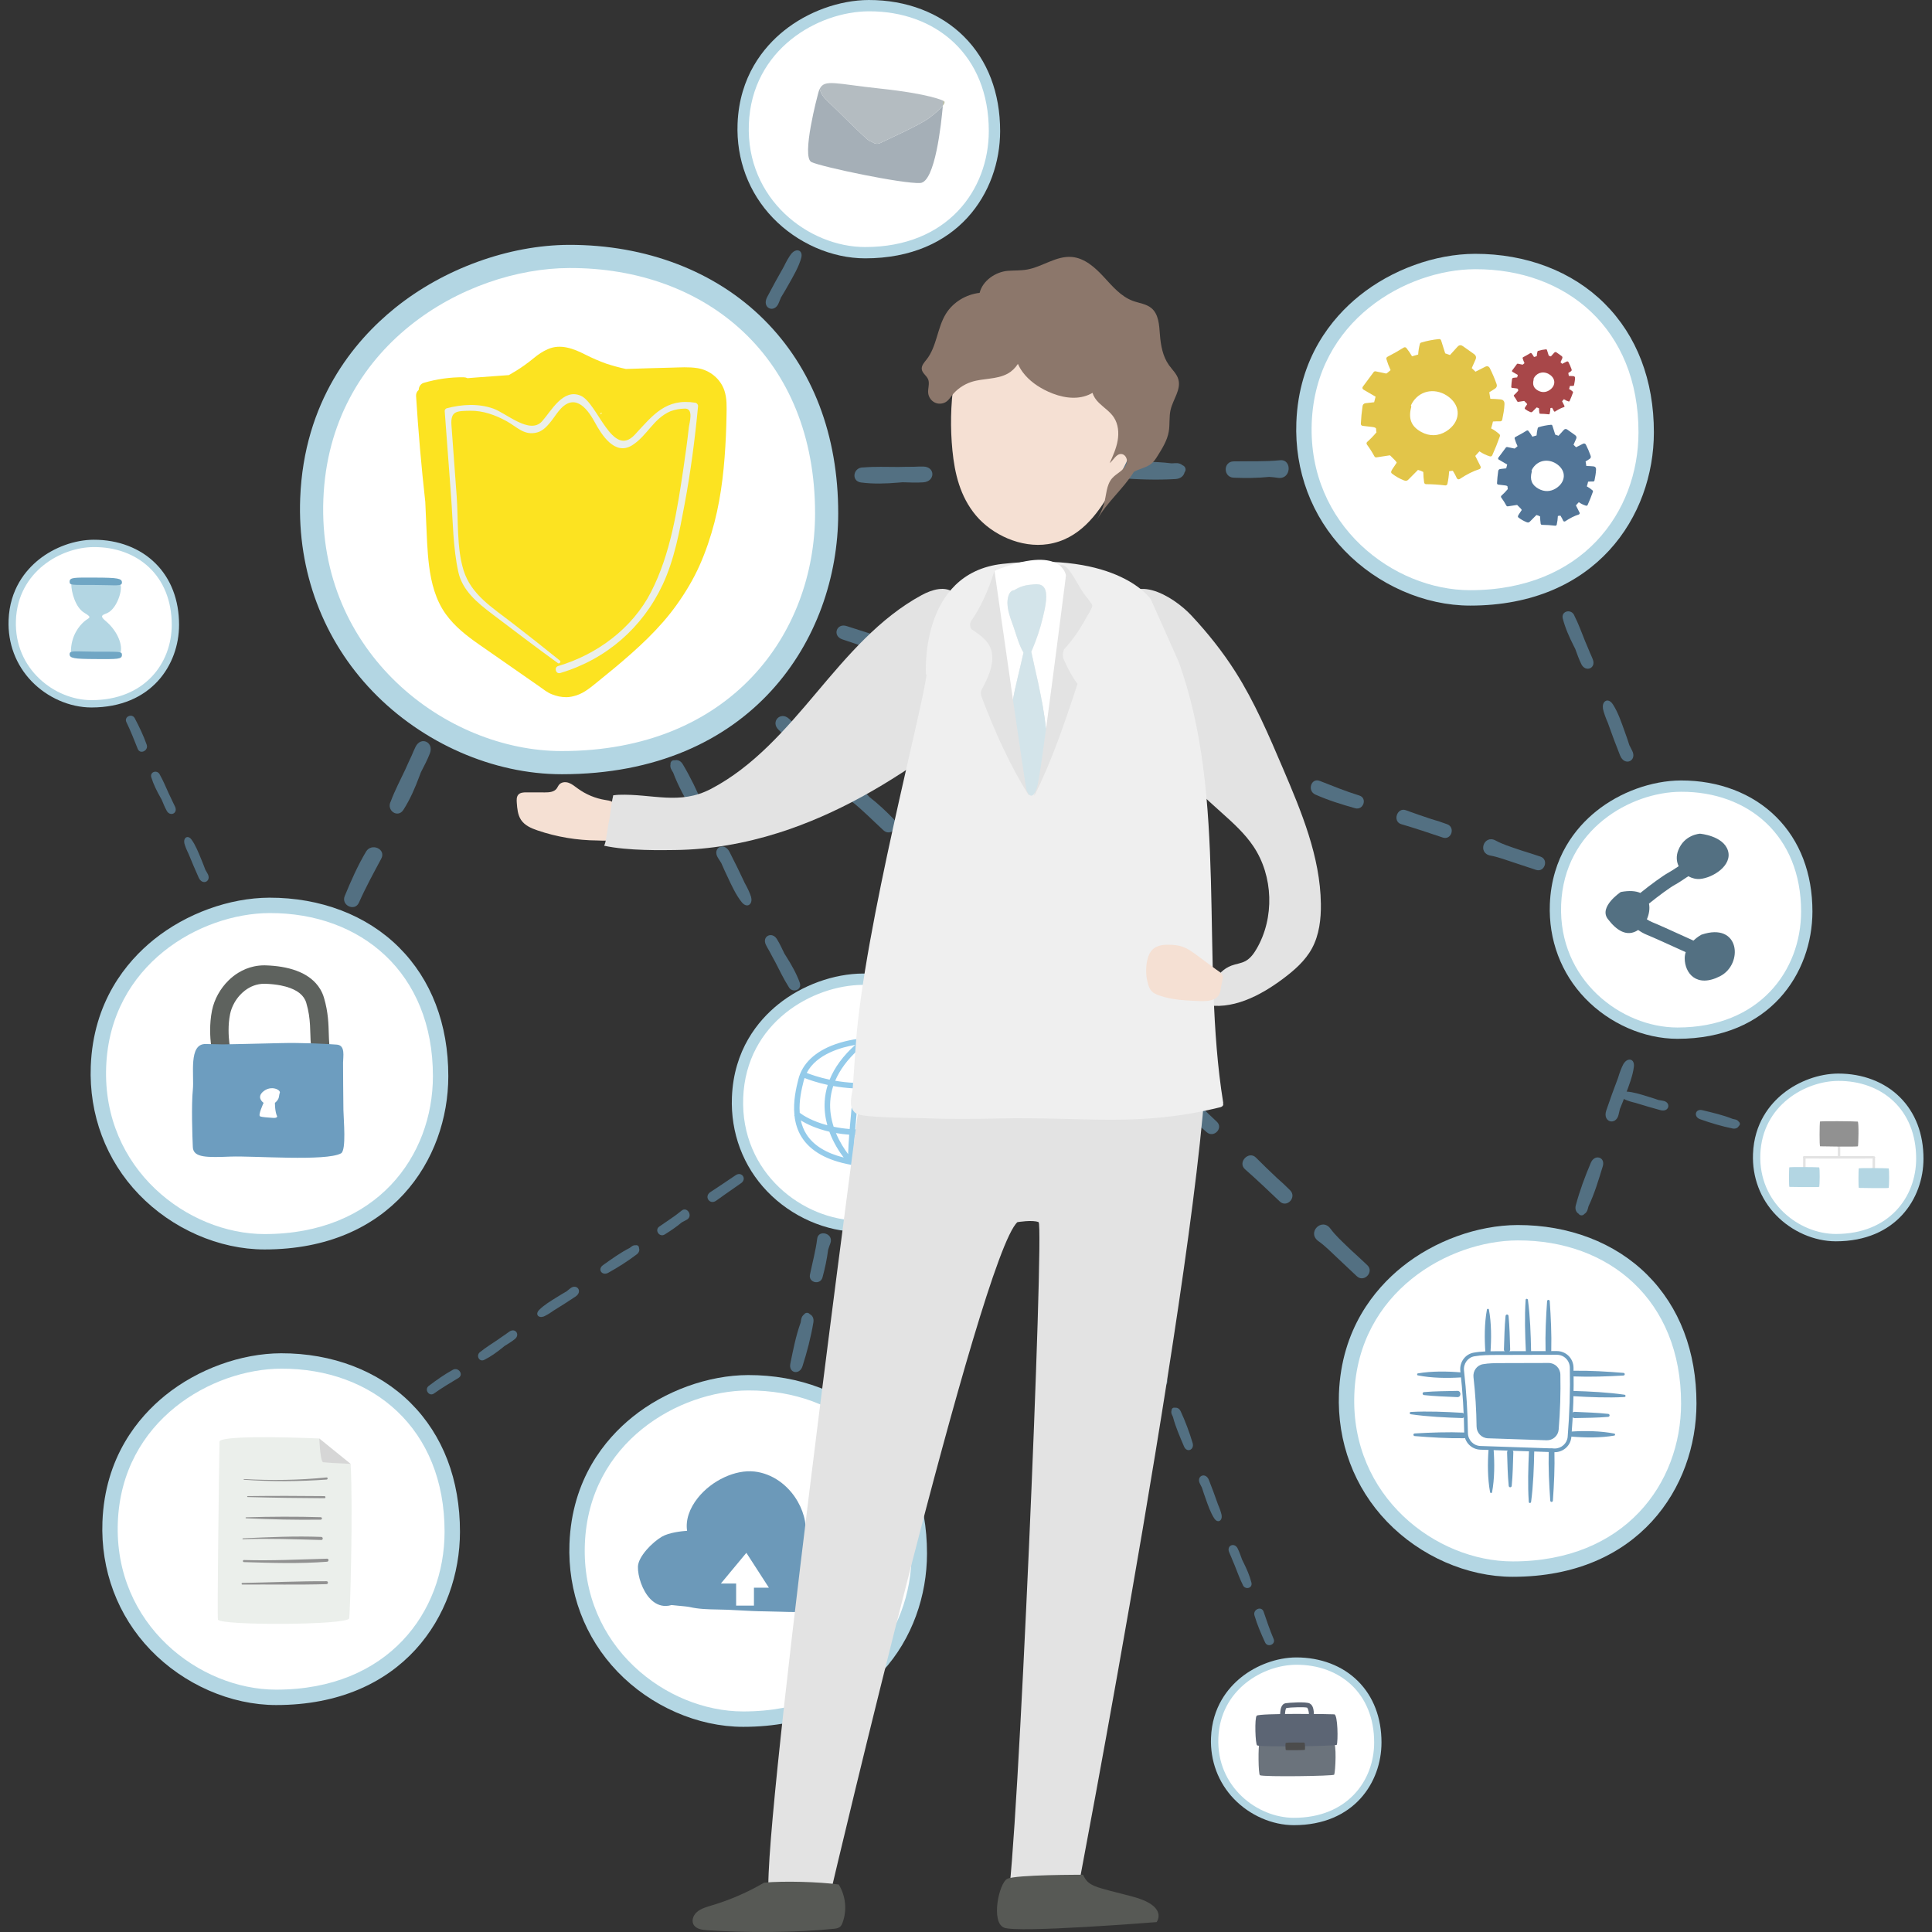 <?xml version="1.0" encoding="UTF-8"?>
<!DOCTYPE svg PUBLIC "-//W3C//DTD SVG 1.1//EN" "http://www.w3.org/Graphics/SVG/1.1/DTD/svg11.dtd">
<!-- Creator: CorelDRAW -->
<svg xmlns="http://www.w3.org/2000/svg" xml:space="preserve" width="10in" height="10in" version="1.1" style="shape-rendering:geometricPrecision; text-rendering:geometricPrecision; image-rendering:optimizeQuality; fill-rule:evenodd; clip-rule:evenodd"
viewBox="0 0 10000 10000"
 xmlns:xlink="http://www.w3.org/1999/xlink"
 xmlns:xodm="http://www.corel.com/coreldraw/odm/2003">
 <rect x="0" y="0" width="10000" height="10000" fill="#333333" stroke="none"/>
 <defs>
  <style type="text/css">
   <![CDATA[
    .fil9 {fill:#1D4360;fill-rule:nonzero}
    .fil16 {fill:#4C4C4C;fill-rule:nonzero}
    .fil24 {fill:#527597;fill-rule:nonzero}
    .fil0 {fill:#537082;fill-rule:nonzero}
    .fil6 {fill:#575955;fill-rule:nonzero}
    .fil15 {fill:#5C6574;fill-rule:nonzero}
    .fil26 {fill:#5E625E;fill-rule:nonzero}
    .fil14 {fill:#6B737C;fill-rule:nonzero}
    .fil3 {fill:#6C99B9;fill-rule:nonzero}
    .fil27 {fill:#6D9DBF;fill-rule:nonzero}
    .fil17 {fill:#70A6C4;fill-rule:nonzero}
    .fil11 {fill:#8C776B;fill-rule:nonzero}
    .fil18 {fill:#919191;fill-rule:nonzero}
    .fil4 {fill:#94CBEA;fill-rule:nonzero}
    .fil20 {fill:#A5AFB7;fill-rule:nonzero}
    .fil25 {fill:#A84749;fill-rule:nonzero}
    .fil21 {fill:#ACB18F;fill-rule:nonzero}
    .fil1 {fill:#B3D6E3;fill-rule:nonzero}
    .fil22 {fill:#B4BCC1;fill-rule:nonzero}
    .fil10 {fill:#D3E4EA;fill-rule:nonzero}
    .fil19 {fill:#D6D6D6;fill-rule:nonzero}
    .fil23 {fill:#E2C549;fill-rule:nonzero}
    .fil5 {fill:#E3E3E3;fill-rule:nonzero}
    .fil13 {fill:#EBEFEB;fill-rule:nonzero}
    .fil8 {fill:#EFEFEF;fill-rule:nonzero}
    .fil7 {fill:#F5E0D3;fill-rule:nonzero}
    .fil12 {fill:#FCE321;fill-rule:nonzero}
    .fil2 {fill:white;fill-rule:nonzero}
   ]]>
  </style>
 </defs>
 <g id="Layer_x0020_1">
  <g id="_2278400365344">
   <g>
    <g>
     <g>
      <path class="fil0" d="M4357.35 6197.2c5.17,-24.9 10.34,-49.95 15.09,-75.11 8.88,-43.54 17.96,-86.96 27.56,-130.39 11.13,-50.33 -53.98,-64.77 -65.08,-14.36 -9.55,43.42 -19.57,86.65 -29.81,129.87 -6.28,24.8 -12.11,49.74 -17.91,74.5 -12.65,54.17 59.38,70.04 70.15,15.49z"/>
     </g>
     <g>
      <path class="fil0" d="M4257.26 6611.81c12.78,-47.29 23.02,-94.16 28.96,-142.24 3.39,-11.33 7.14,-22.49 11.43,-33.36 20.56,-52.52 -61.81,-74.43 -67.91,-24.9 -7.68,62.38 -24.8,124.61 -37.43,186.14 -8.64,42.18 53.84,55.56 64.94,14.36z"/>
     </g>
     <g>
      <path class="fil0" d="M4153.65 7071.78c23.54,-74.02 43.8,-150.96 56.52,-227.74 3.55,-21.15 -5.96,-35.87 -18.65,-41.96 -7.42,-9.45 -22.45,-9.87 -30.32,2.13 -6.94,4.91 -12.43,13.41 -14.46,25.88 -0.83,5.17 -1.72,10.28 -2.6,15.41 -24.8,68.28 -38.79,141.51 -53.35,212.46 -10.26,50.33 47.98,60.61 62.85,13.83z"/>
     </g>
     <g>
      <path class="fil0" d="M4033.92 7598.51c0.16,0.1 0.37,0.26 0.52,0.37 9.65,-23.06 16.55,-50.01 21.92,-77.26 15.76,-57.78 30.85,-115.89 44.37,-174.15 14.4,-62.22 -58.04,-74.37 -65.66,-14.46 -1.3,10.4 -2.72,20.72 -4.22,31.02 -0.26,0.79 -0.52,1.46 -0.79,2.25 -7.57,23.65 -14.05,48.12 -20.56,72.19 -12.43,45.99 -28.35,101.43 -29.18,148.46 -0.73,43.48 37.58,45 53.6,11.58z"/>
     </g>
     <g>
      <path class="fil0" d="M3939.76 8098c17.54,-47.29 27.24,-98.23 34.19,-148.24 0.79,-5.43 1.56,-11.17 2.44,-17.12 7.3,-27.46 14.81,-55.12 19.1,-82.59 7.57,-48.43 -51,-62.48 -62.85,-13.83 -2.98,12.15 -5.33,24.58 -7.46,37.07 -5.43,21.72 -9.19,44.21 -13.41,62.8 -10.5,45.89 -23.12,92.55 -29.65,139.11 -10.95,39.87 42.97,62.32 57.65,22.81z"/>
     </g>
     <g>
      <path class="fil0" d="M3844.58 8506.49c13.26,-66.09 31.94,-130.03 50.11,-194.8 12.06,-42.91 -53.24,-55.75 -66.76,-14.72 -20.93,63.43 -34.29,130.07 -45.73,195.81 -6.98,40.28 54.04,54.23 62.38,13.71z"/>
     </g>
    </g>
    <g>
     <g id="XMLID_2585_">
      <g id="XMLID_2586_">
       <path class="fil1" d="M3847.05 8938.07c-235.52,0 -478.56,-106.49 -650.19,-284.8 -170.43,-177.1 -258.95,-412.89 -249.31,-663.96 12.84,-334.18 184.42,-540.52 326.09,-654.83 167.61,-135.24 391.37,-216.42 598.5,-217.19l0 0c264.85,-0.47 503.39,90.35 670.69,257.18 167.3,166.82 255.56,397.55 255.3,667.13 -0.41,431.74 -298.25,896.46 -951.09,896.46z"/>
      </g>
     </g>
     <g id="XMLID_2584_">
      <path class="fil2" d="M3872.52 7196.96c-356.73,1.3 -824.94,265.65 -845.3,795.45 -20.36,529.81 422.48,866.02 819.81,866.02 580.76,0 871.03,-403.7 871.44,-816.86 0.59,-534.92 -372.2,-846.39 -845.96,-844.61z"/>
     </g>
    </g>
    <g>
     <g id="XMLID_2580_">
      <g id="XMLID_2581_">
       <g id="XMLID_2582_">
        <path class="fil3" d="M4121.83 8343.91c-29.28,0 -59.03,-0.94 -87.85,-1.83 -24.54,-0.79 -49,-1.52 -73.33,-1.72 -44.11,-0.37 -88.89,-2.82 -132.22,-5.11 -21.03,-1.15 -41.96,-2.25 -62.85,-3.18 -17.85,-0.79 -35.17,-1.05 -52.24,-1.36 -49.06,-0.89 -95.43,-1.68 -144.75,-12.94 -8.88,-2.03 -36.95,-4.64 -59.56,-6.73 -13.32,-1.26 -25.47,-2.35 -32.95,-3.3 -10.53,3.08 -21.03,4.7 -31.27,4.7l0 -0.02c-28.82,0 -55.22,-12.11 -78.56,-36.06 -41.86,-42.97 -65.62,-118.71 -64.35,-167.08 1.36,-52.24 73.23,-125.75 124.13,-155.5 37.27,-21.66 101.94,-28.45 130.29,-30.44 -8.3,-54.74 11.39,-114.88 56.01,-170.75 72.15,-90.2 194.19,-147.25 293.04,-135.97 90.36,10.28 173.99,68.44 223.72,155.5 37.9,66.41 50.33,138.31 35.39,198.88 12.84,-4.76 29.28,-7.2 48.97,-7.2 33.77,0 70.15,7.1 87.28,13.79 72.29,28.19 107.36,66.7 146.88,127.94 29.97,46.46 -2.72,133.74 -37.84,178.88 -28.55,36.7 -74.33,41.19 -118.65,45.57 -12.9,1.26 -26.26,2.6 -38.94,4.69 -37.6,6.31 -79.05,9.23 -130.35,9.23z"/>
       </g>
      </g>
     </g>
     <g>
      <polygon class="fil2" points="3810.2,8310.61 3810.2,8196.34 3731.22,8196.34 3863.17,8037.39 3979.74,8217.85 3902.43,8217.85 3902.43,8310.61 "/>
     </g>
    </g>
    <g>
     <g>
      <path class="fil0" d="M3226.98 3366.96c-12.21,-22.33 -24.48,-44.72 -37.11,-66.98 -21.41,-38.88 -42.59,-77.93 -63.43,-117.24 -24.11,-45.52 -83.06,-14.4 -58.89,31.21 20.83,39.26 41.19,78.72 61.39,118.27 11.33,22.96 22.96,45.73 34.61,68.38 25.37,49.48 90.57,14.91 63.43,-33.64z"/>
     </g>
     <g>
      <path class="fil0" d="M3419.18 3747.76c-20.87,-44.31 -43.43,-86.71 -70,-127.15 -4.76,-10.85 -9.14,-21.76 -12.91,-32.79 -18.27,-53.35 -95.31,-16.71 -67.87,25 34.57,52.46 61.81,111.03 91.98,166.09 20.73,37.64 77,7.48 58.79,-31.15z"/>
     </g>
     <g>
      <path class="fil0" d="M3638.05 4165.33c-29.97,-71.67 -64.35,-143.39 -104.34,-210.15 -11.01,-18.43 -27.78,-23.5 -41.39,-19.95 -11.8,-2.41 -23.5,7 -21.76,21.25 -2.09,8.25 -0.79,18.27 5.74,29.08 2.72,4.5 5.33,8.92 7.99,13.42 25.31,68.12 62.07,132.95 96.93,196.48 24.74,45.04 75.78,15.19 56.84,-30.13z"/>
     </g>
     <g>
      <path class="fil0" d="M3887.81 4644.31l0.41 -0.06c-7.36,-23.85 -19.53,-48.87 -33.09,-73.07 -25.37,-54.24 -51.51,-108.25 -78.97,-161.46 -29.28,-56.74 -92.44,-19.1 -59.4,31.46 5.74,8.78 11.32,17.54 16.87,26.36 0.32,0.73 0.57,1.46 0.89,2.25 9.55,22.93 20.46,45.77 31.05,68.32 20.3,43.11 44.11,95.63 73.93,132 27.6,33.7 57.76,10 48.31,-25.8z"/>
     </g>
     <g>
      <path class="fil0" d="M4139.46 5085.89c-17.28,-47.39 -42.85,-92.48 -69.94,-135.14 -2.92,-4.64 -6,-9.55 -9.23,-14.62 -12.21,-25.63 -24.39,-51.57 -38.89,-75.26 -25.63,-41.77 -79.35,-14.62 -56.83,30.13 5.64,11.17 11.85,22.17 18.27,33.08 9.96,20.04 21.6,39.61 30.44,56.52 21.66,41.76 42.33,85.5 67.49,125.18 17.46,37.54 73.09,19.79 58.69,-19.89z"/>
     </g>
     <g>
      <path class="fil0" d="M4331.44 5458.86c-32.67,-58.93 -59.88,-119.79 -87.95,-180.91 -18.64,-40.5 -76.68,-8.03 -60.39,32.06 25.11,61.85 58.1,121.31 91.91,178.78 20.78,35.21 76.31,6.35 56.43,-29.93z"/>
     </g>
    </g>
    <g>
     <g>
      <path class="fil0" d="M3707.31 6214.48c15.54,-10.97 31.17,-21.98 46.66,-33.24 27.09,-19.22 54.29,-38.26 81.73,-57.11 31.78,-21.82 3.65,-62.95 -28.19,-41.13 -27.41,18.8 -55.02,37.33 -82.68,55.63 -16.14,10.34 -32.06,20.99 -47.86,31.52 -34.65,23.08 -3.43,68.6 30.34,44.33z"/>
     </g>
     <g>
      <path class="fil0" d="M3440.59 6389.61c31.17,-19.26 60.76,-39.61 88.58,-62.8 7.67,-4.44 15.41,-8.62 23.28,-12.37 38.09,-18.11 4.34,-72.24 -24.32,-48.33 -36.07,30.13 -77.26,55.34 -115.63,82.46 -26.3,18.53 0.94,57.78 28.09,41.04z"/>
     </g>
     <g>
      <path class="fil0" d="M3148.74 6587.7c50.74,-28.35 101.11,-60.04 147.35,-95.37 12.74,-9.77 15.09,-22.65 11.32,-32.48 0.79,-8.98 -7.2,-16.87 -17.64,-14.36 -6.31,-0.83 -13.63,0.99 -21.15,6.73 -3.08,2.41 -6.22,4.7 -9.3,7.04 -48.49,24.58 -93.53,57.41 -137.8,88.68 -31.37,22.25 -4.79,57.65 27.21,39.75z"/>
     </g>
     <g>
      <path class="fil0" d="M2813.99 6813.93c0.06,0.16 0.06,0.31 0.1,0.48 17.07,-7.68 34.61,-18.84 51.47,-30.96 38.16,-23.44 76.11,-47.5 113.26,-72.4 39.67,-26.57 6.37,-70.31 -28.45,-41.49 -6,5.01 -12.11,9.92 -18.17,14.78 -0.51,0.26 -1.04,0.51 -1.56,0.83 -16.24,9.04 -32.31,19.1 -48.12,28.92 -30.32,18.74 -67.33,40.88 -91.88,66.13 -22.65,23.38 -2.5,43.78 23.34,33.72z"/>
     </g>
     <g>
      <path class="fil0" d="M2507.07 7038.42c33.78,-16.87 65.14,-39.67 94.48,-63.43 3.17,-2.56 6.57,-5.27 10.08,-8.09 18.01,-11.22 36.28,-22.49 52.68,-35.33 28.86,-22.55 4.12,-60.23 -27.24,-39.71 -7.83,5.11 -15.45,10.65 -23.02,16.39 -14.05,9.07 -27.62,19.41 -39.46,27.4 -29.18,19.67 -59.98,38.73 -87.32,60.76 -26.34,16.28 -8.44,56.11 19.81,42z"/>
     </g>
     <g>
      <path class="fil0" d="M2246.19 7212.78c41.04,-29.28 83.94,-54.65 126.99,-80.69 28.55,-17.28 -0.51,-57.69 -28.92,-42.18 -43.86,23.91 -85.25,53.44 -125.06,83.51 -24.48,18.37 1.72,57.19 26.99,39.36z"/>
     </g>
    </g>
    <g>
     <g id="XMLID_2577_">
      <g id="XMLID_2578_">
       <path class="fil1" d="M4448.89 6376.24c-172.94,0 -351.44,-78.19 -477.45,-209.16 -125.18,-130.03 -190.16,-303.23 -183.06,-487.59 9.45,-245.38 135.46,-396.98 239.48,-480.9 123.09,-99.33 287.41,-158.95 439.51,-159.52l0 0c194.48,-0.37 369.67,66.35 492.54,188.86 122.87,122.51 187.66,291.94 187.5,489.94 -0.32,317.17 -219.09,658.38 -698.53,658.38z"/>
      </g>
     </g>
     <g id="XMLID_2576_">
      <path class="fil2" d="M4467.63 5097.59c-261.98,0.99 -605.82,195.06 -620.8,584.16 -14.98,389.1 310.27,635.98 602.05,635.98 426.45,0 639.64,-296.48 639.95,-599.86 0.41,-392.8 -273.3,-621.53 -621.21,-620.28z"/>
     </g>
    </g>
    <g id="XMLID_2562_">
     <path class="fil4" d="M4779.89 5561.33c-151.12,-230.19 -289.02,-194.32 -309.54,-187.34 -12.43,0.83 -77.2,6.16 -147.98,31.37 -104.13,37.11 -169.9,99.96 -190.26,181.66 -10.34,41.45 -27.72,112.02 -20.1,185.15l-1.52 1.56c0.31,0.26 1.05,0.94 1.83,1.68 4.34,38.25 15.55,77.04 38.53,112.65 45.77,70.94 130.28,118.17 251.02,140.37 26.04,8.35 53.29,12.43 80.91,12.43 100.79,0 206.5,-53.56 276.97,-145.79 80.57,-105.47 88.09,-230.23 20.14,-333.73zm-42.18 -10.56c-36.13,15.25 -71.87,26.77 -106.95,35.18 -19.98,-64.63 -62.26,-127.94 -126.83,-189.22 42.26,-2.92 131.73,11.92 233.78,154.04zm-264.91 -143.54c66.35,60.29 109.67,122.2 129.65,184.93 -53.44,10.54 -104.76,14.3 -152.36,13.67 10.44,-96.2 20.1,-176.79 22.71,-198.61zm-12.21 227.43c46.87,0 97.14,-4.18 149.28,-14.62 5.07,24.43 6.69,48.96 4.64,73.61 -4.44,54.65 -26,104.41 -53.92,147.25 -49.17,5.17 -93.85,6.41 -134.09,4.64 5.48,-65.81 13,-141.2 20.46,-211.13 4.6,0.04 9.04,0.26 13.63,0.26zm-39.36 -29.75c-35.45,-1.78 -68.48,-5.8 -98.23,-10.97 23.54,-55.69 62.74,-108.94 117.54,-159.21 -4.44,37.58 -11.64,99.71 -19.31,170.18zm5.58 -196.54c-62.8,56.26 -107.11,116.52 -132.69,179.98 -56.58,-11.95 -98.39,-26.93 -118.55,-34.98 50.96,-98.23 180.73,-133.15 251.24,-145zm-266.79 185.56c1.2,-4.85 2.92,-9.39 4.5,-14.04 20.83,8.3 62.89,23.44 119.85,35.71 -8.56,27.24 -13.89,55.06 -15.7,83.41 -2.88,45 3.08,87.12 13.67,125.33 -78.24,-20.71 -124.65,-50.58 -142.91,-64.2 -4.87,-63.9 10.57,-125.91 20.6,-166.21zm15.03 278.53c-15.03,-23.28 -24.48,-48.12 -30.01,-73.33 29.24,18.33 77.89,42.28 147.83,58.57 21.31,58.3 51.94,104.81 74.12,133.74 -91.24,-22.93 -155.72,-62.86 -191.94,-118.98zm214.9 101.33c-18.52,-24.33 -43.48,-62.07 -63.05,-109.1 21.19,3.77 44.06,6.63 68.63,8.5 -2.98,39.26 -4.95,73.92 -5.58,100.59zm7.93 -130.03c-30.44,-2.44 -58,-6.57 -82.94,-11.74 -12.78,-39.52 -20.67,-83.72 -17.64,-131.11 1.72,-27.05 6.89,-53.6 15.41,-79.7 31.78,5.74 67.28,10.18 105.49,12.21 -7.42,69.52 -14.89,144.47 -20.32,210.35zm26.31 31.21c11.33,0.48 22.81,0.89 34.82,0.89 24.9,0 51.41,-1.2 79.23,-3.55 -42.65,54.91 -92.33,95.27 -119.75,115.41 -0.04,-26.71 2.15,-66.33 5.7,-112.75zm312.72 2.63c-74.06,96.98 -194.7,148.65 -297.43,130.54 33.56,-24.8 91.91,-73.49 137.8,-139.89 57.31,-7 120.58,-19.41 189.79,-38.63 -8.29,16.39 -18.27,32.41 -30.17,47.98zm43.38 -81.38c-66.54,19.53 -127.31,32.26 -182.9,40.09 23.81,-41.49 41.55,-88.58 45.77,-140.25 2.25,-27.66 0.41,-55.12 -5.27,-82.31 38.09,-9.19 77.04,-21.98 116.36,-38.88 0.51,0.79 0.98,1.46 1.52,2.25 44.72,68.12 52.67,146.68 25.15,221.31l-0.63 -2.21z"/>
    </g>
    <g>
     <g>
      <path class="fil0" d="M6926.64 2479.87c32.26,-0.63 64.73,-1.26 97.2,-2.44 56.39,-1.26 112.69,-2.19 169.13,-2.57 65.4,-0.41 64.98,-85.03 -0.51,-84.61 -56.43,0.37 -112.75,0.16 -169.13,-0.37 -32.47,-0.73 -64.93,-0.99 -97.24,-1.2 -70.61,-0.41 -70.02,93.18 0.55,91.2z"/>
     </g>
     <g>
      <path class="fil0" d="M6385.33 2472.55c62.12,2.56 123.02,2.03 184.16,-4.12 14.98,0.98 29.85,2.5 44.47,4.75 70.73,10.75 74.69,-97.46 11.74,-91.03 -79.35,8.03 -161.18,4.34 -240.91,6 -54.59,1.14 -53.58,82.15 0.54,84.4z"/>
     </g>
     <g>
      <path class="fil0" d="M5786.89 2473.59c98.23,8.35 199.14,11.74 297.74,5.96 27.19,-1.62 42.75,-17.44 46.72,-34.82 9.61,-11.85 5.9,-30.58 -11.17,-36.95 -8.03,-7.2 -20.1,-11.58 -36.12,-10.59 -6.63,0.41 -13.2,0.73 -19.79,1.1 -91.5,-11.54 -186.04,-8.24 -277.95,-6.27 -65.15,1.34 -61.5,76.31 0.57,81.57z"/>
     </g>
     <g>
      <path class="fil0" d="M5101.33 2473.43c-0.1,0.26 -0.22,0.52 -0.31,0.79 31.27,5.48 66.54,6.41 101.74,5.43 75.95,3.3 152.05,5.58 228,5.96 81.06,0.37 75.74,-92.8 -0.57,-85.35 -13.2,1.3 -26.42,2.45 -39.57,3.49 -1.05,-0.1 -2,-0.26 -3.02,-0.31 -31.37,-2.72 -63.53,-3.87 -95.15,-5.17 -60.39,-2.44 -133.46,-6.53 -191.94,5.64 -53.94,11.27 -45.06,59.15 0.83,69.52z"/>
     </g>
     <g>
      <path class="fil0" d="M4456.62 2497.29c63.46,8.4 129.24,6.11 193.08,0.67 6.94,-0.57 14.24,-1.15 21.88,-1.83 36.02,1.3 72.34,2.82 107.58,0.41 62.06,-4.28 63.05,-80.69 -0.51,-81.69 -15.86,-0.26 -31.9,0.31 -47.98,1.14 -28.39,-0.57 -57.25,1.11 -81.48,1.05 -59.72,-0.1 -121.06,-2.57 -180.5,2.44 -52.42,-2.25 -65.1,70.83 -12.07,77.81z"/>
     </g>
     <g>
      <path class="fil0" d="M3924.25 2494.37c85.5,-2.19 169.9,2.98 255.19,7.26 56.48,2.82 54.02,-81.54 -0.57,-86.8 -84.36,-8.09 -170.63,-5.9 -255.15,-1.56 -51.83,2.7 -51.93,82.21 0.53,81.1z"/>
     </g>
     <g>
      <path class="fil0" d="M3364.79 2499.54c33.83,1.11 67.43,0.67 101.05,-0.95 54.17,-0.31 108.37,-0.16 162.6,1.46 57.25,1.72 56.8,-91.34 -0.57,-88.95 -87.91,3.65 -175.64,3.49 -263.65,3.61 -54.77,0.06 -53.88,83 0.57,84.83z"/>
     </g>
     <g>
      <path class="fil0" d="M2767.02 2494.21c41.19,-0.16 82.27,-0.57 123.4,-1.68 7.14,0 14.24,-0.06 21.41,0 47.35,0.37 97.04,-0.99 143.64,7.26 79.07,13.99 81.89,-108.63 -0.63,-96.35 -46.81,7 -96.26,4.54 -143.54,5.17 -48.24,0.63 -96.51,0.31 -144.81,0.89 -54.43,0.73 -54.02,84.93 0.53,84.71z"/>
     </g>
    </g>
    <g>
     <g>
      <path class="fil0" d="M3435.42 2588.02c-11.17,22.81 -22.45,45.77 -33.3,68.95 -19.41,39.93 -39.1,79.76 -59.19,119.44 -23.28,45.98 36.12,76.15 59.46,30.13 20.11,-39.68 40.56,-79.07 61.24,-118.33 12.21,-22.49 24.11,-45.16 35.87,-67.7 25.74,-49.34 -40.01,-82.65 -64.08,-32.48z"/>
     </g>
     <g>
      <path class="fil0" d="M3635.64 2211.4c-24.17,42.59 -45.77,85.44 -63.53,130.5 -6.11,10.12 -12.53,19.98 -19.37,29.43 -33.04,45.67 41.35,87.48 59.56,41.04 22.96,-58.45 55.06,-114.52 82.62,-170.94 18.96,-38.59 -38.2,-67.14 -59.28,-30.03z"/>
     </g>
     <g>
      <path class="fil0" d="M3850.64 1791.72c-41.29,65.81 -80.02,135.3 -111.5,206.44 -8.66,19.63 -3.18,36.22 7.57,45.31 4.85,11.01 19.31,15.19 29.91,5.48 7.93,-3.02 15.35,-9.92 20.46,-21.44 2.09,-4.8 4.22,-9.51 6.37,-14.24 41.04,-59.91 72.82,-127.37 104.6,-192.45 22.51,-46.17 -31.35,-70.65 -57.41,-29.1z"/>
     </g>
     <g>
      <path class="fil0" d="M4097.86 1311.51c-0.16,-0.16 -0.31,-0.31 -0.41,-0.47 -15.09,19.94 -28.51,44.31 -40.5,69.32 -29.69,51.98 -58.73,104.5 -86.33,157.59 -29.5,56.64 37.68,86.49 59.97,30.38 3.87,-9.7 7.83,-19.37 11.86,-28.96 0.41,-0.67 0.89,-1.3 1.3,-1.99 13.2,-21.03 25.63,-43.11 37.9,-64.77 23.5,-41.45 52.71,-91.15 65.24,-136.5 11.58,-41.98 -25.17,-53.01 -49.02,-24.6z"/>
     </g>
     <g>
      <path class="fil0" d="M4313.55 851.22c-28.77,41.45 -50.9,88.36 -70.06,135.04 -2.09,5.07 -4.34,10.44 -6.63,15.98 -13.89,24.74 -28.07,49.7 -39.04,75.22 -19.37,45 33.83,73.23 57.41,29.08 5.9,-11.07 11.28,-22.45 16.49,-34.03 10.65,-19.67 19.89,-40.5 28.67,-57.47 21.6,-41.8 45.42,-83.89 63.37,-127.31 20.46,-35.89 -26.16,-71.12 -50.21,-36.52z"/>
     </g>
     <g>
      <path class="fil0" d="M4507.52 479.3c-29.28,60.65 -63.31,117.98 -97.04,176.17 -22.33,38.57 37.64,67.28 61.02,30.9 36.06,-56.17 65.62,-117.44 93.08,-178.21 16.75,-37.27 -38.91,-65.97 -57.06,-28.86z"/>
     </g>
    </g>
    <g>
     <g>
      <path class="fil0" d="M3126.98 1951.14c13.2,-29.43 26.52,-59.09 39.3,-88.89 22.93,-51.47 46.15,-102.83 69.9,-154.04 27.56,-59.3 -49.12,-95.05 -76.72,-35.65 -23.75,51.15 -48.02,102.06 -72.56,152.78 -14.56,29.02 -28.61,58.3 -42.59,87.44 -30.54,63.59 54.33,103.04 82.68,38.37z"/>
     </g>
     <g>
      <path class="fil0" d="M2889.15 2437.47c28.87,-55.06 54.39,-110.4 74.95,-168.28 7.3,-13.16 15.04,-25.94 23.28,-38.15 39.93,-59.4 -56.17,-109.2 -77.3,-49.48 -26.61,75.17 -64.89,147.61 -97.46,220.39 -22.28,49.78 51.43,83.51 76.52,35.53z"/>
     </g>
     <g>
      <path class="fil0" d="M2634.54 2979.04c49.48,-85.25 95.69,-175.01 132.54,-266.69 10.18,-25.27 2.45,-46.09 -11.54,-57.15 -6.63,-13.79 -25.11,-18.43 -38.22,-5.68 -9.96,4.22 -19.06,13.2 -25,28.13 -2.44,6.16 -4.95,12.21 -7.46,18.37 -49.48,77.83 -86.9,164.73 -124.39,248.68 -26.57,59.5 42.79,88.2 74.06,34.35z"/>
     </g>
     <g>
      <path class="fil0" d="M2341.59 3598.88c0.22,0.22 0.38,0.42 0.57,0.63 18.33,-25.94 34.25,-57.41 48.39,-89.69 35.45,-67.24 70,-135.14 102.78,-203.62 34.92,-73.13 -51.57,-108.11 -77.41,-35.96 -4.5,12.53 -9.07,24.96 -13.73,37.27 -0.51,0.89 -1.04,1.67 -1.56,2.6 -15.82,27.24 -30.64,55.79 -45.31,83.83 -28.04,53.6 -62.95,117.92 -76.88,175.96 -12.94,53.62 34.13,65.99 63.15,28.98z"/>
     </g>
     <g>
      <path class="fil0" d="M2087.81 4192c34.7,-53.82 60.7,-114.27 83.06,-174.34 2.44,-6.53 5.01,-13.41 7.73,-20.52 16.56,-32 33.46,-64.2 46.3,-97.08 22.65,-57.94 -46.09,-91.46 -74.06,-34.41 -7,14.24 -13.36,28.96 -19.47,43.86 -12.69,25.43 -23.5,52.24 -33.87,74.12 -25.63,53.98 -54.02,108.37 -74.91,164.26 -24.41,46.42 36.2,89.07 65.22,44.11z"/>
     </g>
     <g>
      <path class="fil0" d="M1857.83 4672.13c34.5,-78.24 75.26,-152.36 115.57,-227.63 26.67,-49.85 -50.69,-83.73 -78.72,-36.54 -43.33,72.81 -78.19,151.79 -110.4,230.03 -19.73,47.96 52.08,81.99 73.55,34.13z"/>
     </g>
     <g>
      <path class="fil0" d="M1623.52 5180.22c15.45,-30.13 29.39,-60.7 42.34,-91.76 22.86,-49.13 46.14,-98.03 70.78,-146.37 26,-51.06 -58.35,-90.35 -80.69,-37.48 -34.25,81.06 -71.83,160.35 -109.3,239.96 -23.36,49.44 52,84.1 76.86,35.65z"/>
     </g>
     <g>
      <path class="fil0" d="M1363.46 5718.45c17.48,-37.33 34.66,-74.65 51.21,-112.28 3.02,-6.47 6.06,-12.9 9.13,-19.31 20.56,-42.65 40.56,-88.17 67.91,-126.79 46.46,-65.52 -63.27,-120.43 -87.37,-40.56 -13.67,45.31 -37.01,88.96 -56.64,132 -20.04,43.89 -40.98,87.44 -61.02,131.33 -22.71,49.44 53.6,85.03 76.78,35.61z"/>
     </g>
    </g>
    <g>
     <g id="XMLID_2559_">
      <g id="XMLID_2560_">
       <path class="fil1" d="M2907.33 4007.38c-354.39,0 -720.13,-160.26 -978.41,-428.6 -256.45,-266.47 -389.66,-621.31 -375.16,-999.13 19.31,-502.82 277.54,-813.41 490.7,-985.46 252.23,-203.52 588.95,-325.66 900.69,-326.86l0 0c398.53,-0.73 757.49,135.97 1009.25,387.06 251.76,251.06 384.61,598.24 384.17,1003.98 -0.59,649.78 -448.76,1349.01 -1431.24,1349.01z"/>
      </g>
     </g>
     <g id="XMLID_2558_">
      <path class="fil2" d="M2945.7 1387.3c-536.81,1.99 -1241.37,399.74 -1272.01,1196.96 -30.7,797.27 635.77,1303.24 1233.7,1303.24 873.91,0 1310.76,-607.54 1311.37,-1229.22 0.79,-804.92 -560.15,-1273.65 -1273.06,-1270.99z"/>
     </g>
    </g>
    <g>
     <g>
      <path class="fil0" d="M1398.85 5342.92c8.25,17.13 16.56,34.41 25.15,51.47 14.52,29.91 28.83,59.87 42.91,89.98 16.3,34.92 61.5,13.93 45.2,-21.03 -14.05,-30.12 -27.78,-60.39 -41.29,-90.71 -7.58,-17.6 -15.41,-35.02 -23.22,-52.4 -17.13,-37.9 -67.12,-14.62 -48.75,22.69z"/>
     </g>
     <g>
      <path class="fil0" d="M1269.86 5051.09c13.89,33.93 29.12,66.44 47.39,97.66 3.14,8.3 5.96,16.59 8.34,25 11.58,40.56 70.57,16.14 51.67,-16.08 -23.81,-40.56 -41.92,-85.29 -62.32,-127.63 -13.97,-28.9 -57.13,-8.5 -45.08,21.05z"/>
     </g>
     <g>
      <path class="fil0" d="M1122.45 4730.65c19.63,54.7 42.59,109.57 69.9,161.02 7.52,14.2 19.83,18.64 30.13,16.49 8.72,2.25 17.85,-4.34 17.06,-15.03 1.87,-6.12 1.3,-13.63 -3.17,-21.98 -1.83,-3.45 -3.65,-6.88 -5.43,-10.33 -16.3,-51.83 -41.23,-101.74 -64.83,-150.49 -16.83,-34.55 -56.07,-14.24 -43.66,20.32z"/>
     </g>
     <g>
      <path class="fil0" d="M954.23 4363.26l-0.47 0.06c4.75,18.11 12.9,37.26 22.07,55.85 16.87,41.49 34.35,82.84 52.77,123.66 19.67,43.54 68.32,17.8 45.57,-21.25 -3.91,-6.79 -7.77,-13.57 -11.58,-20.36 -0.22,-0.57 -0.37,-1.11 -0.57,-1.68 -6.27,-17.48 -13.51,-35.02 -20.56,-52.24 -13.52,-32.99 -29.28,-73.13 -50.11,-101.48 -19.33,-26.24 -42.77,-9.69 -37.13,17.44z"/>
     </g>
     <g>
      <path class="fil0" d="M783.22 4023.68c11.07,36.06 28.45,70.78 47.04,103.61 2.03,3.55 4.12,7.36 6.31,11.28 8.15,19.63 16.24,39.46 26.2,57.72 17.54,32.2 58.73,13.93 43.64,-20.36 -3.77,-8.56 -7.99,-17.03 -12.37,-25.43 -6.69,-15.35 -14.62,-30.44 -20.56,-43.39 -14.62,-32.06 -28.35,-65.52 -45.61,-96.15 -11.66,-28.59 -53.88,-17.48 -44.65,12.7z"/>
     </g>
     <g>
      <path class="fil0" d="M654.14 3737.67c22.14,45.26 40.15,91.76 58.77,138.53 12.31,30.96 56.96,8.92 46.36,-21.6 -16.39,-47.19 -38.73,-92.86 -61.81,-137.13 -14.2,-27.15 -56.8,-7.68 -43.32,20.2z"/>
     </g>
    </g>
    <g>
     <g>
      <path class="fil0" d="M8831.56 5000.98c9.96,23.38 20.04,46.93 30.48,70.25 17.6,40.82 34.92,81.7 51.83,122.77 19.63,47.67 81.28,22.33 61.65,-25.37 -16.91,-41.07 -33.4,-82.31 -49.69,-123.66 -9.04,-23.95 -18.49,-47.7 -27.88,-71.42 -20.52,-51.61 -88.74,-23.54 -66.39,27.42z"/>
     </g>
     <g>
      <path class="fil0" d="M8676.95 4603.44c16.5,46.15 34.86,90.45 57.41,133.3 3.71,11.29 7,22.55 9.65,33.87 13.04,54.87 93.22,25.79 69.94,-18.33 -29.33,-55.54 -50.78,-116.46 -75.54,-174.18 -16.89,-39.5 -75.82,-14.86 -61.46,25.33z"/>
     </g>
     <g>
      <path class="fil0" d="M8499.37 4166.65c22.93,74.22 50.27,148.93 83.63,219.24 9.19,19.37 25.37,26.04 39.26,23.85 11.48,3.49 24.07,-4.7 23.69,-19.06 2.88,-7.99 2.5,-18.11 -2.92,-29.5 -2.25,-4.69 -4.44,-9.39 -6.63,-14.14 -18.65,-70.22 -48.97,-138.32 -77.52,-204.88 -20.32,-47.19 -73.98,-22.39 -59.52,24.48z"/>
     </g>
     <g>
      <path class="fil0" d="M8296.94 3665.84l-0.67 0c5.27,24.48 14.97,50.52 26.1,75.95 19.98,56.43 40.82,112.75 63.05,168.28 23.7,59.3 90.14,27.94 62.17,-25.63 -4.85,-9.29 -9.61,-18.58 -14.24,-27.88 -0.26,-0.79 -0.41,-1.52 -0.67,-2.29 -7.3,-23.69 -15.92,-47.54 -24.33,-70.98 -16.08,-44.84 -34.66,-99.43 -60.8,-138.53 -24.24,-36.12 -56.54,-15.47 -50.6,21.07z"/>
     </g>
     <g>
      <path class="fil0" d="M8089.04 3202.03c12.59,48.87 33.72,96.19 56.58,141.26 2.45,4.91 5.07,10.08 7.78,15.44 9.7,26.67 19.31,53.72 31.46,78.72 21.44,44.06 77.57,22.18 59.5,-24.54 -4.54,-11.7 -9.65,-23.22 -14.98,-34.7 -7.99,-20.93 -17.7,-41.49 -24.8,-59.19 -17.54,-43.64 -33.87,-89.15 -55.12,-131.11 -13.87,-39.02 -70.98,-26.69 -60.43,14.13z"/>
     </g>
     <g>
      <path class="fil0" d="M7933.9 2812.35c26.89,61.81 48.08,125.02 70.09,188.54 14.62,42.12 75.54,15.41 63.21,-26.04 -19,-64 -46.09,-126.38 -74.28,-186.81 -17.2,-37.13 -75.3,-13.73 -59.03,24.31z"/>
     </g>
    </g>
    <g>
     <g>
      <path class="fil0" d="M7947.16 6868.32c-7.58,24.26 -15.13,48.71 -22.3,73.29 -13.04,42.43 -26.32,84.81 -40.03,127.15 -15.92,49 47.44,69.68 63.43,20.56 13.73,-42.28 27.88,-84.36 42.22,-126.38 8.62,-24.11 16.87,-48.33 25,-72.44 17.87,-52.67 -52.28,-75.42 -68.32,-22.17z"/>
     </g>
     <g>
      <path class="fil0" d="M8086.89 6465.29c-17.32,45.83 -32.06,91.5 -42.59,138.75 -4.5,10.97 -9.29,21.72 -14.56,32.1 -25.57,50.27 54.33,80.02 65.2,31.37 13.67,-61.33 36.76,-121.63 55.28,-181.66 12.63,-41.07 -48.24,-60.43 -63.33,-20.56z"/>
     </g>
     <g>
      <path class="fil0" d="M8234.56 6017.53c-30.64,71.36 -58.14,145.99 -78.3,221.16 -5.52,20.71 2.45,36.28 14.46,43.58 6.47,10.12 21.41,12.02 30.44,0.83 7.36,-4.22 13.67,-12.15 16.87,-24.39 1.36,-5.07 2.72,-10.02 4.06,-15.09 31.33,-65.56 52.3,-137.07 73.65,-206.28 15.09,-49.02 -41.86,-64.91 -61.18,-19.81z"/>
     </g>
     <g>
      <path class="fil0" d="M8404.74 5504.89c-0.16,-0.16 -0.37,-0.26 -0.51,-0.42 -11.86,22.04 -21.35,48.18 -29.28,74.75 -21.31,55.95 -41.93,112.33 -61.02,169.07 -20.36,60.51 50.58,79.66 63.94,20.71 2.29,-10.18 4.7,-20.36 7.2,-30.48 0.31,-0.73 0.67,-1.4 0.99,-2.19 9.8,-22.81 18.64,-46.56 27.46,-69.9 16.81,-44.59 38,-98.19 43.42,-144.94 4.95,-43.13 -33.04,-48.33 -52.2,-16.61z"/>
     </g>
     <g>
      <path class="fil0" d="M8546.76 5016.85c-22.04,45.35 -36.64,95.15 -48.39,144.21 -1.3,5.33 -2.67,10.97 -4.07,16.81 -9.92,26.61 -20.1,53.41 -26.99,80.33 -12.21,47.44 44.72,67.17 61.24,19.89 4.13,-11.8 7.68,-23.91 11.07,-36.12 7.46,-21.09 13.41,-43.11 19.41,-61.18 14.93,-44.63 31.94,-89.89 42.97,-135.61 14.66,-38.67 -36.81,-66.23 -55.24,-28.33z"/>
     </g>
     <g>
      <path class="fil0" d="M8681.02 4619.46c-19.57,64.47 -44.37,126.32 -68.7,189.06 -16.14,41.55 47.55,60.65 65.05,21.09 26.99,-61.08 46.72,-126.16 64.41,-190.42 10.85,-39.46 -48.55,-59.24 -60.76,-19.73z"/>
     </g>
    </g>
    <g>
     <g>
      <path class="fil0" d="M5926.67 6843.72c-7.42,-17.54 -14.87,-35.14 -22.61,-52.61 -13.04,-30.54 -25.89,-61.18 -38.47,-91.98 -14.56,-35.71 -60.76,-16.91 -46.2,18.84 12.59,30.8 24.8,61.65 36.85,92.6 6.69,17.95 13.67,35.75 20.67,53.44 15.21,38.69 66.31,17.87 49.76,-20.3z"/>
     </g>
     <g>
      <path class="fil0" d="M6041.25 7141.46c-12.21,-34.56 -25.84,-67.75 -42.59,-99.84 -2.72,-8.41 -5.17,-16.91 -7.14,-25.37 -9.61,-41.07 -69.68,-19.53 -52.4,13.52 21.76,41.65 37.68,87.22 56.07,130.5 12.55,29.59 56.72,11.32 46.07,-18.8z"/>
     </g>
     <g>
      <path class="fil0" d="M6172.96 7468.7c-16.91,-55.59 -37.21,-111.54 -61.97,-164.22 -6.85,-14.52 -18.9,-19.57 -29.28,-17.95 -8.62,-2.66 -18.01,3.45 -17.8,14.2 -2.19,6 -1.93,13.52 2.13,22.08 1.68,3.55 3.3,7.04 4.95,10.59 13.73,52.61 36.28,103.61 57.47,153.46 14.93,35.39 55.18,16.97 44.49,-18.17z"/>
     </g>
     <g>
      <path class="fil0" d="M6323.01 7843.85l0.51 0c-3.87,-18.33 -11.07,-37.84 -19.31,-56.84 -14.81,-42.28 -30.28,-84.46 -46.72,-126.06 -17.54,-44.43 -67.39,-21.09 -46.56,19 3.61,6.94 7.1,13.93 10.59,20.87 0.16,0.57 0.31,1.15 0.47,1.72 5.43,17.76 11.8,35.59 18.01,53.19 11.9,33.61 25.69,74.49 45.16,103.77 17.95,27.11 42.24,11.76 37.84,-15.65z"/>
     </g>
     <g>
      <path class="fil0" d="M6477.31 8191.39c-9.29,-36.59 -25,-72.09 -41.92,-105.8 -1.84,-3.65 -3.77,-7.57 -5.8,-11.58 -7.14,-19.99 -14.3,-40.19 -23.34,-58.93 -15.92,-32.99 -58,-16.81 -44.59,18.17 3.33,8.78 7.14,17.38 11.13,26 5.9,15.67 13.16,31.11 18.43,44.37 13,32.73 25.11,66.82 40.88,98.23 10.26,29.16 53.01,20.12 45.22,-10.46z"/>
     </g>
     <g>
      <path class="fil0" d="M6592.36 8483.33c-19.94,-46.3 -35.59,-93.65 -51.94,-141.26 -10.81,-31.52 -56.48,-11.7 -47.35,19.31 14.05,47.92 34.13,94.64 55.06,139.93 12.74,27.84 56.28,10.5 44.23,-17.99z"/>
     </g>
    </g>
    <g>
     <g>
      <path class="fil0" d="M4266.93 3888.32c-22.14,-20.3 -44.43,-40.72 -67.02,-60.76 -38.73,-35.33 -77.3,-70.88 -115.57,-106.85 -44.31,-41.7 -98.35,15.55 -53.92,57.31 38.22,35.97 76.06,72.29 113.64,108.84 21.41,21.35 43.11,42.34 64.73,63.21 47.23,45.57 106.95,-17.8 58.14,-61.75z"/>
     </g>
     <g>
      <path class="fil0" d="M4626.74 4240.65c-40.19,-41.61 -81.54,-80.33 -126.64,-115.47 -9.45,-10.34 -18.49,-20.87 -26.89,-31.74 -40.76,-52.62 -112.85,17.64 -66.35,53.76 58.57,45.51 111.35,100.54 166.09,150.59 37.44,34.33 88.8,-20.89 53.78,-57.13z"/>
     </g>
     <g>
      <path class="fil0" d="M5030.38 4624.05c-60.76,-68.69 -126.54,-135.71 -196.69,-195.11 -19.31,-16.39 -39.99,-15.66 -53.82,-6.53 -14.09,1.83 -23.59,16.81 -16.24,32.06 0.79,10.02 6.12,20.71 17.54,30.32 4.7,3.96 9.35,7.99 14.05,11.95 54.23,66.5 120.01,124.96 183.12,182.65 44.78,40.92 90.46,-11.91 52.04,-55.34z"/>
     </g>
     <g>
      <path class="fil0" d="M5491.91 5064.23c0.26,-0.1 0.47,-0.22 0.73,-0.31 -17.54,-23.75 -40.66,-47.09 -65.05,-68.95 -49,-50.94 -98.82,-101.37 -149.76,-150.39 -54.33,-52.24 -110.56,13.89 -54.39,57.84 9.71,7.61 19.37,15.29 28.92,23.06 0.63,0.73 1.2,1.4 1.83,2.13 19.41,21.98 40.31,43.38 60.76,64.51 39.1,40.41 85.66,90.1 132.85,119.44 43.58,27.07 68.32,-10.89 44.09,-47.33z"/>
     </g>
     <g>
      <path class="fil0" d="M5941.4 5462c-37.32,-46.4 -83.09,-87.06 -129.61,-124.39 -5.07,-4.06 -10.4,-8.35 -15.86,-12.84 -23.38,-24.01 -46.93,-48.39 -72.19,-69.33 -44.53,-36.95 -94.26,13.89 -52.04,55.34 10.54,10.4 21.66,20.26 33.04,30.01 18.74,18.64 39.26,36.02 55.54,51.63 40.15,38.41 79.86,79.44 123.15,114.21 33.76,35.17 89.13,-5.86 57.98,-44.63z"/>
     </g>
     <g>
      <path class="fil0" d="M6297.96 5805.67c-58.99,-53.41 -112.53,-111.07 -167.2,-168.66 -36.22,-38.15 -88.74,20.2 -55.34,58.77 51.63,59.62 111.13,113.48 170.85,164.79 36.65,31.49 87.71,-21.98 51.69,-54.9z"/>
     </g>
     <g>
      <path class="fil0" d="M6678.02 6161.33c-22.07,-22.45 -45,-43.74 -68.63,-64.26 -36.7,-34.57 -73.04,-69.48 -108.53,-105.33 -37.48,-37.9 -96.89,25.06 -56.74,60.29 61.54,53.98 120.52,110.4 179.89,166.77 36.83,35.09 89.51,-21.35 54.02,-57.47z"/>
     </g>
     <g>
      <path class="fil0" d="M7077.13 6548.54c-27.81,-26.36 -55.75,-52.46 -84.2,-78.09 -4.8,-4.59 -9.65,-9.13 -14.4,-13.73 -31.63,-30.64 -65.97,-61.59 -92.07,-97.09 -44.27,-60.19 -124.86,20.62 -61.44,65.24 36.02,25.37 67.71,58.73 99.96,88.68 32.89,30.54 65.2,61.75 98.09,92.33 37.19,34.52 90.91,-22.43 54.06,-57.35z"/>
     </g>
    </g>
    <g>
     <g>
      <path class="fil0" d="M4599.75 3309.33c-26.32,-8.31 -52.78,-16.65 -79.39,-24.58 -45.99,-14.36 -91.91,-29.02 -137.74,-44.11 -53.09,-17.54 -75.83,51.1 -22.65,68.7 45.83,15.13 91.4,30.7 136.91,46.5 26.1,9.51 52.36,18.52 78.46,27.5 56.98,19.65 82.07,-56.31 24.41,-74z"/>
     </g>
     <g>
      <path class="fil0" d="M5036.22 3463.11c-49.63,-19.06 -99.11,-35.23 -150.33,-46.97 -11.85,-4.91 -23.5,-10.24 -34.7,-15.98 -54.39,-28.03 -87.12,58.52 -34.35,70.57 66.44,15.13 131.75,40.5 196.79,60.92 44.47,13.99 65.81,-51.94 22.59,-68.54z"/>
     </g>
     <g>
      <path class="fil0" d="M5521.37 3625.71c-77.3,-33.61 -158.11,-63.9 -239.58,-86.13 -22.45,-6.15 -39.36,2.45 -47.39,15.45 -11.01,7 -13.16,23.18 -1.04,32.98 4.54,8.03 13.1,14.88 26.35,18.43 5.48,1.46 10.91,3.02 16.34,4.54 70.98,34.29 148.5,57.47 223.46,81 53.11,16.67 70.65,-45.08 21.86,-66.27z"/>
     </g>
     <g>
      <path class="fil0" d="M6076.7 3813.06c0.16,-0.16 0.31,-0.37 0.47,-0.51 -23.85,-13 -52.14,-23.38 -80.96,-32.2 -60.61,-23.44 -121.67,-46.05 -183.12,-67.08 -65.56,-22.45 -86.71,54.49 -22.87,69.27 11.07,2.56 22.07,5.23 33.04,7.99 0.79,0.38 1.52,0.73 2.35,1.11 24.68,10.75 50.43,20.52 75.68,30.17 48.28,18.48 106.33,41.76 157.02,47.86 46.83,5.56 52.67,-35.63 18.39,-56.6z"/>
     </g>
     <g>
      <path class="fil0" d="M6605.46 3969.86c-49.13,-24.17 -103.04,-40.25 -156.23,-53.29 -5.8,-1.4 -11.89,-2.92 -18.21,-4.5 -28.82,-10.91 -57.84,-22.07 -87.02,-29.69 -51.41,-13.48 -73.13,48.18 -21.88,66.29 12.78,4.54 25.94,8.46 39.14,12.15 22.87,8.24 46.66,14.78 66.29,21.41 48.33,16.39 97.34,35.13 146.88,47.35 41.85,16.12 72.07,-39.57 31.04,-59.72z"/>
     </g>
     <g>
      <path class="fil0" d="M7035.94 4117.58c-69.84,-21.56 -136.85,-48.81 -204.78,-75.58 -45,-17.76 -66.09,51.31 -23.22,70.47 66.13,29.59 136.6,51.37 206.28,70.94 42.75,11.98 64.53,-52.32 21.72,-65.83z"/>
     </g>
     <g>
      <path class="fil0" d="M7490.58 4266.24c-27.09,-10.12 -54.45,-18.94 -82.17,-26.83 -43.99,-14.56 -87.79,-29.49 -131.33,-45.61 -45.93,-17.03 -70.94,58.52 -23.85,72.24 72.19,21.03 143.29,45.16 214.53,69.05 44.48,14.91 66.43,-52.52 22.82,-68.85z"/>
     </g>
     <g>
      <path class="fil0" d="M7973.37 4433.79c-33.4,-11.13 -66.82,-22.04 -100.44,-32.35 -5.8,-1.93 -11.58,-3.87 -17.32,-5.84 -38.21,-13.2 -78.87,-25.69 -114.37,-45.1 -60.23,-32.94 -96,65.62 -25.78,78.19 39.83,7.14 79.19,22.61 117.7,35.02 39.26,12.69 78.3,26.1 117.54,38.84 44.33,14.34 66.92,-53.98 22.67,-68.75z"/>
     </g>
    </g>
    <g>
     <g>
      <path class="fil5" d="M4498.07 5325.97c0,0 -519.43,3859.95 -521.25,4432.57l327.59 16.02c0,0 770.75,-3277.15 961.74,-3448.73 0,0 79.03,-13.16 109.57,0 30.54,13.16 -109.77,3302.78 -160.73,3515.18l347.44 27.72c0,0 710.99,-3703.05 683.69,-4519.57 0,0 -145.38,-410.12 -753.21,-373.22 -607.85,37.01 -933.79,-57.27 -994.85,350.04z"/>
     </g>
     <g>
      <path class="fil6" d="M4341.27 9754.04c-104.34,-13.83 -281.09,-19.06 -386.01,-9.55 -83.89,49.32 -174.75,88.84 -269.65,117.35 -27.56,8.24 -56.52,16.14 -77.73,34.13 -21.19,18.01 -31.52,49.74 -14.46,71.04 14.93,18.64 43.42,22.17 68.75,23.95 193.72,13.31 459.4,12.78 652.38,-7.46 11.58,-1.2 23.91,-2.76 32.67,-9.71 7.04,-5.52 10.69,-13.73 13.73,-21.72 24.09,-64.61 16.79,-138.37 -19.69,-198.03z"/>
     </g>
     <g>
      <path class="fil6" d="M5605.82 9703.71c0,0 -350.36,-0.94 -392.7,21.31 -42.33,22.24 -85.76,223.62 -16.33,252.48 69.43,28.87 789.75,-28.82 789.75,-28.82 0,0 64.41,-82.78 -128.83,-133.2 -193.24,-50.43 -223.41,-50.21 -251.89,-111.76z"/>
     </g>
     <g>
      <path class="fil5" d="M6166.58 3185.73c83.89,89.83 161.18,186.46 227.43,290.7 99.75,157.02 173.45,329.68 246.74,501.48 95.59,224.13 192.83,455.85 196.1,700.6 1.11,79.19 -8.56,160.83 -45.99,229.99 -35.13,64.93 -92.13,114.21 -150.55,157.91 -119.69,89.41 -266,164.54 -410.59,132.69 28.44,-81.28 65.65,-172.05 144.65,-201.33 23.81,-8.88 49.95,-11.22 72.29,-23.38 25.11,-13.67 42.85,-38.21 57.47,-63.31 93.53,-160.35 86.7,-376.81 -16.71,-530.66 -45.32,-67.43 -106.18,-121.88 -166.25,-175.76 -157.22,-141.1 -315.8,-286.2 -424.89,-469.16 -97.5,-163.59 -163.59,-386.48 -108.56,-577.63 59.72,-207.44 282.04,-75.92 378.86,27.85z"/>
     </g>
     <g>
      <path class="fil7" d="M2782.11 4298.18c-32.26,-11.01 -65.97,-25.37 -85.35,-54.65 -16.87,-25.53 -19.73,-58 -21.92,-88.84 -0.99,-13.99 -1.52,-29.55 7,-40.31 9.76,-12.27 27.15,-13.2 42.43,-13.16 31.69,0.06 63.37,0.16 94.99,0.26 22.61,0.06 48.55,-1.46 62.32,-20.2 4.38,-5.96 7.1,-13.2 11.7,-19 11.54,-14.52 32.83,-16.55 50.05,-10.54 17.22,6 31.74,18.33 46.66,29.24 42.69,31.11 92.23,51.79 143.48,59.81 11.54,1.83 23.5,3.08 33.83,8.82 14.81,8.25 24.11,24.54 29.97,41.07 14.66,41.55 11.74,98.39 -13.52,134.93 -22.93,33.08 -55.69,25 -91.76,24.74 -105.06,-0.81 -209.69,-17.93 -309.91,-52.18z"/>
     </g>
     <g>
      <path class="fil5" d="M5004.19 3544.81c-9.07,-121.37 -18.21,-242.66 -27.31,-364.03 -2.98,-39.57 -7.77,-83.2 -37.01,-110.09 -44.69,-41.13 -116.52,-19.16 -169.86,9.87 -218.35,118.59 -383.09,313.66 -543.22,503.61 -160.13,190 -326.7,383.98 -546.83,499.17 -162.6,85.09 -303.11,24.64 -477.31,30.48 -8.19,0.26 -18.05,1.26 -28.93,2.88 -0.47,2.29 -0.37,4.38 -0.98,6.73 -7.83,29.85 -15.03,110.14 -23.44,139.89 -2.61,16.43 -4.6,32.98 -7.52,49.48 -3.45,19.53 -5.59,45.32 -14.72,64.67 124.33,27.19 307.19,22.96 366.48,22.23 181.66,-2.09 362.63,-34.13 535.67,-88.9 301.65,-95.52 578.77,-257.65 833.03,-445.98 48.81,-36.18 98.7,-75.54 124.13,-130.7 26.83,-58.26 22.61,-125.37 17.81,-189.31z"/>
     </g>
     <g>
      <path class="fil7" d="M5130.44 1576.11c-125.02,105.55 -172.66,256.76 -193.44,403.9 -16.43,116.36 -18.84,234.47 -7.2,352.17 11.54,116.62 38.89,237.04 121.53,335.74 82.62,98.7 232.28,170.28 373.58,148.4 161.46,-25 255.15,-153.94 324,-272.72 99.71,-172.06 189.59,-355.27 180.34,-548.3 -8.72,-182.8 -125.33,-328.16 -282.33,-458.41 -147.27,-122.02 -388.22,-69.05 -516.47,39.22z"/>
     </g>
     <g>
      <g>
       <path class="fil8" d="M6330.53 5711.98c0.31,-1.46 0.98,-2.76 0.73,-4.44 -119.16,-737.57 26.61,-1574.86 -231.24,-2284.08l-143.07 -320.86c0,0 -162.8,-251.22 -767.67,-184.01 -432.09,48.02 -396.66,572.87 -396.66,572.87l2.82 -0.16c-13.63,153.21 -323.72,1314.76 -366.02,1916.98 -5.23,74.53 -10.5,149.09 -15.7,223.62 -2.45,35.29 -29.12,101.2 19,132.42 33.56,21.76 301.93,21.76 344.3,23.44 128.41,5.17 258.44,4.5 386.95,1.56 457.26,-10.4 722.89,47.09 1151.13,-58.04 14.09,-3.39 18.41,-12.15 15.43,-19.3z"/>
      </g>
      <g>
       <g>
        <path class="fil5" d="M5318.2 4000.08c-47.54,-176.22 -46.15,-310.9 -71.56,-507.48 -23.5,-181.86 -51.98,-360.7 -87.48,-531.84 -0.1,-0.57 -0.37,-0.67 -0.57,-1.11 -0.63,-10.69 -7.57,-16.87 -11.13,-5.43 -33.46,106.79 -72.92,191.56 -121.41,260.95 -7.3,10.44 -5.58,35.02 2.29,41.07 26.52,20.36 83.26,50.21 101.27,105.29 25,76.46 -27.15,167.14 -49.64,210.62 -4.28,8.31 -3.24,23.81 0,32.48 71.56,191.09 151.73,362.82 241.57,506.78 8.09,13 15.41,-8.25 13.2,-25.85 2.45,-4.75 -14.3,-77.22 -16.55,-85.5z"/>
       </g>
       <g>
        <path class="fil5" d="M5622.04 3198.1c-35.24,65.36 -72.66,116.62 -112.08,160.3 -7.1,7.89 -12.31,35.71 -5.01,52.52 22.71,52.36 45.99,94.01 72.25,128.77 -68.95,210.62 -139.32,414.52 -223.62,578.93 24.64,-343.89 53.35,-686.67 94.16,-1018.86 12.06,-98.03 17.48,-196.53 61.44,-171.42 33.08,18.9 69.74,99.55 100.12,142.91 4.34,6.22 44.69,54.81 44.47,63.53 -0.24,13.63 -27.7,55.87 -31.72,63.33z"/>
       </g>
      </g>
      <g>
       <g>
        <path class="fil2" d="M5342.37 3411.48c-1.15,0.22 -2.29,0.47 -3.49,0.57 1.14,0 2.35,-0.35 3.49,-0.57z"/>
       </g>
       <g>
        <path class="fil2" d="M5247.06 3247.32c-12.9,-38.63 -37.2,-92.19 -31.78,-141.77 3.71,-33.68 18.17,-50.17 34.29,-50.63 27.56,-17.54 56.17,-26.41 85.56,-28.45 20.56,-1.46 62.54,-12.43 75.8,28.45 12.43,38.22 -4.95,105.49 -12.9,139.9 -13.83,59.66 -32.73,113.16 -53.92,164.37 -2.09,5.01 -4.19,9.51 -6.28,13.93 0,0 0.06,0.1 0.06,0.16 14.78,74.44 58.93,240.59 76.37,399.11 42.65,-316.07 103.1,-793.36 103.1,-793.36 0,0 -18.74,-165.62 -369.83,-24.74 0,0 50.33,354.26 95.62,667.2 13.2,-75.8 32.95,-146.68 54.55,-243.92 -20.38,-31.43 -37.86,-91.94 -50.65,-130.25z"/>
       </g>
       <g>
        <path class="fil2" d="M5349.47 3409.61c-0.67,0.22 -1.15,0.51 -1.87,0.73 0.67,-0.2 1.24,-0.41 1.87,-0.73z"/>
       </g>
       <g>
        <path class="fil9" d="M5346.39 3410.87c0.47,-0.16 0.79,-0.37 1.2,-0.47 -1.78,0.67 -3.49,0.89 -5.27,1.15 1.4,-0.26 2.76,-0.32 4.06,-0.67z"/>
       </g>
       <g>
        <path class="fil10" d="M5377.44 4028.85c6.73,-37.74 20.46,-135.3 36.8,-256.45 -17.44,-158.52 -61.59,-324.67 -76.37,-399.11 0,-0.06 -0.06,-0.1 -0.06,-0.1 2.09,-4.54 4.22,-8.98 6.28,-13.99 21.19,-51.21 40.09,-104.72 53.92,-164.37 7.99,-34.41 25.31,-101.74 12.9,-139.9 -13.32,-40.87 -55.28,-29.91 -75.8,-28.45 -29.4,2.09 -58,10.91 -85.56,28.45 -16.18,0.48 -30.58,16.97 -34.29,50.63 -5.49,49.59 18.84,103.14 31.78,141.77 12.84,38.31 30.28,98.82 50.63,130.29 -21.6,97.24 -41.35,168.13 -54.55,243.92 35.08,242.15 67.14,459.5 70.57,468.79 3.87,10.44 13.57,28.55 25.21,28.19 1.14,-0.26 2.29,-0.89 3.49,-1.36 1.72,-0.63 3.45,-1.2 5.27,-2.76 0.67,-0.47 1.2,-1.26 1.87,-1.71 9.27,-10.02 19.09,-34.09 27.91,-83.83z"/>
       </g>
      </g>
     </g>
     <g>
      <path class="fil7" d="M6196.59 4945.39c-24.43,-18.11 -49.44,-36.48 -78.34,-45.99 -19.94,-6.53 -41.04,-8.5 -61.96,-9.23 -31.06,-1.11 -64.89,1.68 -88.21,22.24 -18.05,15.92 -26.61,40.03 -31.17,63.74 -7.3,38.41 -5.58,78.5 5.01,116.2 3.81,13.48 8.92,27.05 18.37,37.37 10.5,11.42 25.27,17.8 39.93,22.93 67.43,23.5 140.06,26.26 211.41,28.82 36.34,1.3 80.12,-1.26 98.13,-32.89 6.47,-11.29 8.25,-24.58 9.93,-37.48 2.03,-15.82 12.63,-46.94 8.09,-61.91 -4.34,-14.3 -20.93,-22.04 -33.36,-31.27 -32.57,-24.15 -65.19,-48.31 -97.81,-72.52z"/>
     </g>
    </g>
    <g>
     <path class="fil11" d="M6099.09 1963.3c-8.19,-28.51 -31.63,-49.54 -48.81,-73.7 -32.35,-45.57 -42.49,-103.1 -46.66,-158.8 -3.65,-49.06 -6.41,-104.97 -44.37,-136.28 -26.45,-21.82 -63.05,-25.27 -95.27,-37.07 -62.01,-22.76 -106.53,-76.21 -151.37,-124.7 -44.85,-48.49 -98.35,-96.67 -164.12,-102.63 -80.96,-7.3 -152.9,51.1 -232.95,65.15 -32.57,5.68 -65.93,3.91 -98.86,6.53 -62.64,4.95 -130.5,50.05 -146.11,114.05 -70.41,7.89 -137.23,48.02 -174.56,108.31 -45.35,73.29 -46.78,169.33 -100.28,236.88 -11.96,15.13 -27.24,31.33 -24.64,50.43 2.76,20.3 24.54,32.47 32.63,51.31 9.51,22.13 -1.88,47.61 0.57,71.61 2.19,21.6 16.65,41.65 36.59,50.27 19.98,8.62 44.63,5.27 61.4,-8.62 9.13,-7.57 15.76,-17.7 23.06,-27.09 25.94,-33.46 62.12,-58.89 102.35,-71.99 61.28,-19.94 131.07,-11.96 187.66,-42.81 21.82,-11.9 39.93,-29.75 53.34,-50.62 6.69,14.93 14.94,29.18 24.58,42.28 33.09,44.88 80.59,77.61 131.28,100.95 65.93,30.32 144.07,45.47 210.68,16.59 6.73,-2.92 13.26,-6.31 19.63,-10.02 5.11,18.05 17.03,36.19 34.09,52.68 25.69,24.84 57,44.72 76.57,74.65 22.65,34.66 26.57,78.93 19.47,119.69 -7.1,40.76 -24.27,79.04 -41.35,116.78 20.87,-16.65 34.5,-49.54 61.08,-47.13 19.06,1.72 31.11,23.91 27.98,42.81 -3.14,18.9 -17.07,34.13 -32,46.09 -14.94,11.96 -31.69,21.98 -44.27,36.44 -30.7,35.3 -29.43,87.18 -41.92,132.28 -8.15,29.5 -22.61,56.84 -36.95,83.94 51,-91.6 136.5,-161.08 191.46,-249.25 29.65,-17.13 66.29,-21.66 92.29,-43.86 13.1,-11.22 22.45,-26.1 31.58,-40.72 24.17,-38.79 48.87,-78.81 56.64,-123.88 6.47,-37.52 0.83,-76.62 9.7,-113.63 12.74,-53.6 55.04,-104.13 39.85,-156.9z"/>
    </g>
    <g>
     <g>
      <path class="fil12" d="M3757.27 2255.56c1.62,-35.81 2.66,-71.67 3.23,-107.52 0.67,-42.69 2.67,-85.34 -11.07,-126.63 -20.42,-61.28 -75.8,-105.7 -139.1,-115.89 -44.79,-7.2 -91.6,-3.61 -136.76,-2.57 -77.93,1.78 -155.85,4.07 -233.74,6.85 -34.25,-7.36 -68.06,-16.49 -101.42,-27.4 -37.43,-13.57 -74.02,-29.28 -109.57,-47.35 -59.5,-30.22 -127.41,-57 -193.59,-27.66 -27.93,12.37 -49.06,26.89 -72.09,45.89 -16.55,13.67 -33.56,26.67 -51.1,39.04 -25.15,17.75 -51.25,34.09 -78.14,49.12 -56.68,3.91 -113.38,8.03 -170,12.47 -14.72,1.15 -29.44,2.35 -44.15,3.55 -5.8,-2.92 -12.47,-4.6 -19.73,-4.7 -70.15,-0.89 -140.05,9.35 -207.33,29.02 -15.13,4.44 -25.53,20.77 -25.47,36.48 -8.98,7.36 -14.52,18.52 -13.67,31.27 11.43,183.06 27.35,365.87 47.67,548.14 1.3,31.17 2.66,62.26 4.12,93.43 3.77,78.72 5.58,158.26 15.41,236.56 11.07,88.48 33.87,177.99 86.86,251.38 46.5,64.41 108.15,112.23 172.63,157.18 68.32,47.66 136.76,95.21 205.14,142.81l103.99 72.41c21.56,14.97 42.85,32.94 67.59,42.34 26.26,9.96 46.09,14.66 74.38,14.78 17.44,0.06 35.96,-4.13 52.36,-9.39 42.91,-13.93 76.88,-44 111.29,-71.72 28.61,-23.06 57.15,-46.24 85.35,-69.78 117.6,-98.22 233.17,-202.43 322.54,-327.85 45.83,-64.35 86.39,-131.84 118.49,-204.09 31.68,-71.36 56.89,-146.05 76.52,-221.59 37.88,-146.46 52.5,-297.72 59.39,-448.58zm-647.53 -110.6c-0.38,-2.45 -0.73,-4.91 -1.15,-7.3 2.35,-0.1 4.7,-0.22 7.04,-0.31 -2.07,2.44 -4.06,5.01 -5.9,7.61z"/>
     </g>
     <g>
      <path class="fil13" d="M3599.57 2084.61c-152.46,-24.84 -219.59,63.37 -313.25,164.79 -117.13,126.89 -192.55,-163.8 -280.83,-201.39 -91.34,-38.89 -151.89,79.19 -199.71,132.48 -63.43,70.78 -184.3,-41.49 -252.74,-65.72 -77.2,-27.34 -162.7,-22.04 -240.53,-1.62 -6,1.56 -11.28,7.93 -10.75,14.36 11.01,147.19 22.04,294.41 32.99,441.6 9.7,129.77 9.76,264.28 37.58,391.69 21.09,96.47 99.9,160.19 174.4,216.74 113.12,85.82 226.17,171.64 341.17,254.93 7.73,5.58 17.54,-7.3 10.12,-13.31 -82.78,-66.98 -166.47,-132.69 -250.71,-197.78 -98.44,-76.11 -208.27,-143.48 -247.53,-268.31 -36.7,-116.65 -27.09,-262.5 -36.02,-384.13 -8.98,-122.67 -18.01,-245.32 -27.05,-368 -5.52,-75.17 28.51,-73.45 96.25,-74.85 66.61,-1.36 131.24,22.14 188.59,53.6 55.22,30.32 91.66,76.72 159.05,58.52 48.49,-13.16 81.16,-72.76 109.87,-108.94 78.05,-98.39 144.18,-24.48 187.28,54.87 34.56,63.52 103.83,177.79 194.6,120.32 77.89,-49.28 109.26,-137.74 197.78,-175.76 23.34,-8.62 47.51,-13.16 72.56,-13.67 50.37,-3.65 25.15,74.69 22.86,95.62 -7.67,70.57 -17.44,140.82 -27.81,211.04 -32.2,217.09 -66.92,445.93 -168.34,643.03 -96.83,188.17 -279.73,323.27 -479.95,382.52 -23.28,6.88 -13.1,43.22 10.28,36.34 237.08,-70.31 425.78,-234.12 530.34,-457.88 60.8,-130.13 87.02,-275.23 113.32,-415.4 31.53,-168.13 53.66,-337.93 69.78,-508.15 0.63,-7.4 -6.27,-16.33 -13.57,-17.54z"/>
     </g>
    </g>
    <g>
     <g id="XMLID_2555_">
      <g id="XMLID_2556_">
       <path class="fil1" d="M7829.83 8161.48c-235.52,0 -478.56,-106.49 -650.19,-284.8 -170.44,-177.1 -258.96,-412.89 -249.31,-663.96 12.84,-334.12 184.42,-540.52 326.09,-654.83 167.61,-135.24 391.37,-216.42 598.5,-217.19l0 0c264.85,-0.47 503.35,90.35 670.69,257.18 167.3,166.82 255.56,397.55 255.31,667.13 -0.42,431.74 -298.26,896.46 -951.09,896.46z"/>
      </g>
     </g>
     <g id="XMLID_2554_">
      <path class="fil2" d="M7855.3 6420.35c-356.73,1.36 -824.94,265.65 -845.3,795.45 -20.36,529.81 422.48,866.02 819.81,866.02 580.77,0 871.03,-403.7 871.44,-816.86 0.53,-534.92 -372.22,-846.39 -845.96,-844.61z"/>
     </g>
    </g>
    <g>
     <g id="XMLID_2551_">
      <g id="XMLID_2552_">
       <path class="fil1" d="M1369.35 6467.16c-235.52,0 -478.56,-106.49 -650.19,-284.8 -170.44,-177.1 -258.96,-412.89 -249.31,-663.96 12.84,-334.18 184.42,-540.56 326.09,-654.83 167.61,-135.24 391.37,-216.42 598.5,-217.19l0 0c264.85,-0.47 503.35,90.35 670.69,257.18 167.3,166.82 255.56,397.55 255.31,667.13 -0.4,431.76 -298.24,896.46 -951.09,896.46z"/>
      </g>
     </g>
     <g id="XMLID_2550_">
      <path class="fil2" d="M1394.82 4726.05c-356.73,1.3 -824.94,265.65 -845.3,795.45 -20.36,529.81 422.48,866.02 819.81,866.02 580.77,0 871.03,-403.7 871.44,-816.86 0.55,-534.92 -372.2,-846.39 -845.96,-844.61z"/>
     </g>
    </g>
    <g>
     <g id="XMLID_2547_">
      <g id="XMLID_2548_">
       <path class="fil1" d="M7609.39 3134.54c-235.52,0 -478.56,-106.5 -650.19,-284.8 -170.43,-177.1 -258.95,-412.9 -249.31,-663.96 12.84,-334.18 184.42,-540.56 326.09,-654.83 167.61,-135.24 391.37,-216.42 598.5,-217.19l0 0c264.85,-0.47 503.39,90.36 670.69,257.18 167.3,166.82 255.56,397.55 255.3,667.14 -0.39,431.78 -298.23,896.46 -951.09,896.46z"/>
      </g>
     </g>
     <g id="XMLID_2546_">
      <path class="fil2" d="M7634.85 1393.4c-356.73,1.36 -824.94,265.64 -845.31,795.39 -20.36,529.81 422.49,866.02 819.82,866.02 580.76,0 871.03,-403.7 871.44,-816.85 0.61,-534.86 -372.2,-846.33 -845.96,-844.56z"/>
     </g>
    </g>
    <g>
     <g id="XMLID_2543_">
      <g id="XMLID_2544_">
       <path class="fil1" d="M8682.54 5376.85c-172.94,0 -351.44,-78.19 -477.45,-209.16 -125.18,-130.03 -190.17,-303.22 -183.06,-487.59 9.45,-245.38 135.46,-396.98 239.48,-480.9 123.09,-99.33 287.41,-158.95 439.57,-159.52l0 0c194.48,-0.37 369.67,66.35 492.54,188.86 122.87,122.52 187.66,291.94 187.5,489.94 -0.43,317.11 -219.14,658.38 -698.58,658.38z"/>
      </g>
     </g>
     <g id="XMLID_2542_">
      <path class="fil2" d="M8701.22 4098.21c-261.97,0.99 -605.82,195.06 -620.8,584.16 -14.97,389.08 310.27,635.98 602.05,635.98 426.45,0 639.64,-296.48 639.95,-599.86 0.47,-392.85 -273.26,-621.54 -621.21,-620.28z"/>
     </g>
    </g>
    <g>
     <g>
      <path class="fil0" d="M8799.31 5792.89c54.7,19.53 111.7,36.63 168.81,48.18 15.7,3.17 26.99,-3.55 31.9,-12.85 7.26,-5.33 7.99,-16.55 -0.79,-22.76 -3.49,-5.33 -9.71,-9.65 -19,-11.48 -3.81,-0.73 -7.61,-1.56 -11.42,-2.35 -50.43,-20.3 -104.82,-32.67 -157.47,-45.35 -37.41,-9.04 -46.6,34.23 -12.04,46.62z"/>
     </g>
     <g>
      <path class="fil0" d="M8408.64 5689.72c-0.1,0.16 -0.22,0.26 -0.31,0.41 17.03,7.83 36.95,13.67 57.15,18.37 42.75,13.32 85.82,26.04 129.04,37.64 46.15,12.37 57.11,-41.49 12.53,-48.71 -7.73,-1.26 -15.41,-2.56 -23.06,-3.96 -0.57,-0.22 -1.1,-0.41 -1.67,-0.63 -17.48,-6.28 -35.65,-11.74 -53.44,-17.22 -34.09,-10.5 -75.11,-23.81 -110.24,-25.63 -32.41,-1.76 -34.56,26.91 -9.98,39.73z"/>
     </g>
    </g>
    <g>
     <g id="XMLID_2539_">
      <g id="XMLID_2540_">
       <path class="fil1" d="M4478.13 1337.19c-172.94,0 -351.44,-78.18 -477.45,-209.16 -125.18,-130.03 -190.17,-303.22 -183.06,-487.59 9.45,-245.38 135.46,-396.98 239.48,-480.9 123.09,-99.33 287.41,-158.95 439.51,-159.52l0 0c194.48,-0.37 369.67,66.35 492.54,188.86 122.87,122.52 187.7,291.94 187.5,489.94 -0.37,317.1 -219.08,658.38 -698.52,658.38z"/>
      </g>
     </g>
     <g id="XMLID_2538_">
      <path class="fil2" d="M4496.81 58.54c-261.97,0.98 -605.82,195.06 -620.8,584.16 -14.97,389.09 310.27,635.99 602.06,635.99 426.45,0 639.69,-296.48 639.95,-599.87 0.47,-392.85 -273.26,-621.58 -621.21,-620.28z"/>
     </g>
    </g>
    <g>
     <g id="XMLID_2535_">
      <g id="XMLID_2536_">
       <path class="fil1" d="M473.33 3661.88c-112.33,0 -228.22,-50.78 -310.05,-135.81 -81.28,-84.46 -123.44,-196.89 -118.87,-316.58 6.12,-159.37 87.95,-257.75 155.5,-312.24 79.92,-64.47 186.61,-103.2 285.41,-103.56l0 0c126.32,-0.22 240.06,43.07 319.82,122.67 79.76,79.54 121.88,189.59 121.72,318.14 -0.2,205.75 -142.24,427.38 -453.54,427.38z"/>
      </g>
     </g>
     <g id="XMLID_2534_">
      <path class="fil2" d="M485.48 2831.63c-170.12,0.63 -393.37,126.67 -403.07,379.32 -9.71,252.64 201.48,412.99 390.96,412.99 276.91,0 415.34,-192.51 415.54,-389.5 0.22,-255.15 -177.52,-403.7 -403.43,-402.81z"/>
     </g>
    </g>
    <g>
     <g id="XMLID_2531_">
      <g id="XMLID_2532_">
       <path class="fil1" d="M6697.06 9447.01c-112.28,0 -228.22,-50.78 -310.06,-135.81 -81.28,-84.46 -123.44,-196.89 -118.86,-316.58 6.11,-159.37 87.95,-257.75 155.5,-312.24 79.92,-64.47 186.61,-103.2 285.41,-103.56l0 0c126.32,-0.26 240.06,43.07 319.82,122.67 79.76,79.55 121.88,189.59 121.72,318.14 -0.2,205.75 -142.22,427.38 -453.54,427.38z"/>
      </g>
     </g>
     <g id="XMLID_2530_">
      <path class="fil2" d="M6709.24 8616.74c-170.12,0.63 -393.37,126.68 -403.07,379.32 -9.7,252.64 201.43,412.94 390.92,412.94 276.91,0 415.34,-192.51 415.54,-389.5 0.26,-255.07 -177.48,-403.59 -403.39,-402.76z"/>
     </g>
    </g>
    <g>
     <g id="XMLID_2527_">
      <g id="XMLID_2528_">
       <path class="fil1" d="M9502.41 6425c-112.28,0 -228.22,-50.78 -310.06,-135.81 -81.28,-84.46 -123.44,-196.89 -118.86,-316.58 6.11,-159.37 87.95,-257.75 155.5,-312.24 79.92,-64.47 186.61,-103.2 285.41,-103.56l0 0c126.32,-0.26 240.06,43.07 319.82,122.67 79.76,79.55 121.88,189.59 121.72,318.14 -0.2,205.79 -142.22,427.38 -453.54,427.38z"/>
      </g>
     </g>
     <g id="XMLID_2526_">
      <path class="fil2" d="M9514.56 5594.73c-170.12,0.63 -393.37,126.68 -403.07,379.32 -9.7,252.64 201.43,412.94 390.96,412.94 276.91,0 415.34,-192.51 415.54,-389.5 0.24,-255.03 -177.5,-403.59 -403.43,-402.76z"/>
     </g>
    </g>
    <g id="XMLID_2520_">
     <g id="XMLID_2525_">
      <g>
       <path class="fil14" d="M6518.76 9023.52c-6.69,9.07 -6.21,160.67 2.67,165.05 18.9,9.45 381.72,4.44 384.44,-2.92 6.41,-17.44 13.57,-165.27 -4.06,-167.2 -17.66,-1.97 -371.5,-10.53 -383.05,5.07z"/>
      </g>
     </g>
     <g id="XMLID_2524_">
      <g>
       <path class="fil15" d="M6504.83 8880.35c-11.89,10.65 -7.26,149.7 2.19,153.94 20.26,9.04 409.22,3.91 412.11,-3.13 6.85,-16.71 5.96,-155.98 -12.94,-157.79 -18.9,-1.89 -386.7,-6.17 -401.36,6.98z"/>
      </g>
     </g>
     <g id="XMLID_2523_">
      <g>
       <path class="fil16" d="M6655.16 9021.29c-2.82,2.56 -1.72,35.71 0.52,36.7 4.85,2.13 97.61,0.94 98.29,-0.73 1.61,-4.02 1.4,-37.21 -3.08,-37.64 -4.48,-0.43 -92.23,-1.46 -95.72,1.68z"/>
      </g>
     </g>
     <g id="XMLID_2521_">
      <g id="XMLID_2522_">
       <g>
        <path class="fil15" d="M6787.89 8872.26c-6.37,0 -12.63,1.56 -12.79,-0.95 -1.04,-17.02 -5.58,-27.93 -9.19,-32.47 -13.26,-4.06 -87.38,-1.78 -106.53,1.68 -5.64,1.05 -7.26,20.04 -7.89,27.19 -0.22,2.29 -0.06,2.61 -0.37,4.44 -0.16,1.1 -5.52,0.79 -12.47,-0.06 -6.89,-0.79 -12.94,0.79 -12.84,-0.1 0.1,-1.62 0.41,-4.38 0.57,-6.41 1.36,-15.86 3.87,-45.41 28.55,-49.85 11.9,-2.13 107.26,-9.51 124.76,1.83 6.11,3.96 20.14,11.9 20.99,53.92 0,1.58 -12.31,0.79 -12.78,0.79z"/>
       </g>
      </g>
     </g>
    </g>
    <g id="XMLID_2516_">
     <g id="XMLID_2519_">
      <path class="fil1" d="M368.98 3024.23c0,38.79 20.99,119.69 66.82,147.19 45.89,27.5 25,23.76 0,45.48 -25,21.66 -68.79,73.17 -68.79,157.79 0,2.72 256.39,8.66 258.07,0 8.82,-45.89 -22.65,-114.68 -79.39,-161.5 -33.36,-27.5 -12.11,-30.64 8.3,-39.42 59.03,-25.31 89.53,-151.59 61.18,-154.1 -28.43,-2.45 -246.19,-8.35 -246.19,4.56z"/>
     </g>
     <g id="XMLID_2518_">
      <path class="fil17" d="M360.3 3011.17c0,18.8 10.08,16.3 135.46,16.71 106.02,0.37 135.45,8.31 135.45,-12.9 0,-21.19 -21.88,-24.8 -135.45,-25.31 -113.58,-0.57 -135.46,-1.4 -135.46,21.5z"/>
     </g>
     <g id="XMLID_2517_">
      <path class="fil17" d="M631.21 3389.78c0,-18.8 -10.08,-16.3 -135.45,-16.71 -106.02,-0.37 -135.46,-8.3 -135.46,12.94 0,21.19 21.88,24.8 135.46,25.31 113.59,0.53 135.45,1.36 135.45,-21.54z"/>
     </g>
    </g>
    <g>
     <g id="XMLID_2513_">
      <g id="XMLID_2514_">
       <path class="fil1" d="M1429.7 8825.28c-235.52,0 -478.56,-106.49 -650.19,-284.8 -170.43,-177.1 -258.95,-412.89 -249.31,-663.96 12.84,-334.18 184.42,-540.52 326.09,-654.83 167.61,-135.24 391.37,-216.42 598.5,-217.19l0 0c264.85,-0.47 503.35,90.35 670.69,257.18 167.3,166.82 255.56,397.55 255.3,667.13 -0.41,431.78 -298.19,896.46 -951.09,896.46z"/>
      </g>
     </g>
     <g id="XMLID_2512_">
      <path class="fil2" d="M1455.17 7084.21c-356.73,1.3 -824.94,265.65 -845.31,795.39 -20.36,529.81 422.49,866.02 819.82,866.02 580.76,0 871.03,-403.7 871.44,-816.86 0.59,-534.86 -372.16,-846.33 -845.96,-844.56z"/>
     </g>
    </g>
    <g>
     <g>
      <path class="fil13" d="M1814.92 7576.91l-10.4 -2.03c-10.02,-1.46 -19.63,-4.76 -28.19,-9.39 -10.97,-0.37 -20.61,-5.84 -27.72,-13.93 -6.22,-3.45 -11.28,-8.78 -14.97,-15.13 -10.02,-0.41 -19.73,-4.12 -27.5,-11.9 -7.42,-7.42 -12.21,-19.09 -12.59,-30.48 -3.08,-0.98 -6,-2.35 -8.56,-4.28 -7.89,-6 -14.36,-12.94 -19.83,-20.78 -3.13,-2.98 -5.84,-6.63 -8.09,-11.07 -0.22,-0.41 -0.41,-0.89 -0.67,-1.3 -1.87,-3.71 -3.13,-7.42 -3.96,-11.07 -194.28,-8.15 -515.82,-14.4 -516.35,16.71 -1.62,91.09 -12.75,909.24 -8.03,920.82 12.74,31.59 673.19,29.18 679.37,-6.63 4.57,-27.54 20.38,-554.55 7.5,-799.56z"/>
     </g>
     <g>
      <path class="fil18" d="M1690.47 7647.22c-142.81,14.2 -284.43,16.49 -427.71,8.46 -2.19,-0.1 -2.19,3.3 0,3.45 141.99,10.24 285.73,9.39 427.71,-0.95 7.04,-0.53 7,-11.66 0,-10.97z"/>
     </g>
     <g>
      <path class="fil18" d="M1679.25 7743.95c-132.54,-1.56 -265.07,-1.68 -397.59,-0.1 -3.14,0.06 -3.14,4.76 0,4.85 132.54,3.65 265.01,5.58 397.59,6.11 7,0.02 7,-10.77 0,-10.87z"/>
     </g>
     <g>
      <path class="fil18" d="M1660.21 7852.99c-128.51,-3.87 -258.23,-3.24 -386.68,0.63 -3.23,0.1 -3.17,4.8 0,4.95 128.45,6.06 258.13,8.88 386.68,7.2 8.24,-0.16 8.19,-12.59 0,-12.78z"/>
     </g>
     <g>
      <path class="fil18" d="M1662.91 7955.08c-135.46,-5.33 -270.5,1.3 -405.74,7.3 -2.88,0.1 -2.88,4.6 0,4.5 135.2,-4.85 270.59,0.63 405.74,4.06 10.18,0.26 10.14,-15.45 0,-15.86z"/>
     </g>
     <g>
      <path class="fil18" d="M1692.82 8067.73c-143.54,3.87 -286.57,11.38 -430.28,6.94 -6.89,-0.22 -6.89,10.5 0,10.69 143.07,4.44 287.35,9.04 430.28,-1.83 10.02,-0.77 10.3,-16.12 0,-15.8z"/>
     </g>
     <g>
      <path class="fil18" d="M1690.16 8184.39c-145.32,-0.63 -290.48,6.28 -435.74,8.92 -5.33,0.1 -5.39,8.35 0,8.31 145.22,-1.05 290.54,2.13 435.74,-2.13 9.67,-0.31 9.77,-15.04 0,-15.09z"/>
     </g>
     <g>
      <path class="fil19" d="M1673.09 7568.66c12.15,1.68 67.71,5.07 141.71,8.15l-162.29 -131.39c3.93,73.7 10.4,121.88 20.58,123.24z"/>
     </g>
    </g>
    <g id="XMLID_2508_">
     <g id="XMLID_2511_">
      <path class="fil20" d="M4880.21 546.95c-13.26,17.44 -40.72,40.66 -69.78,62.85 -49.63,37.84 -229.56,117.92 -254.46,130.6 -24.9,12.69 -40.88,-7.83 -54.17,-10.44 -13.32,-2.57 -180.02,-171.68 -218.24,-206.44 -38.22,-34.76 -40.31,-64.26 -40.31,-64.26 -3.71,7.42 -6.69,16.39 -9.35,27.3 0,0 -88.36,327.02 -33.4,352.55 54.96,25.53 471.87,113.12 562.6,108.11 77.06,-4.3 109.22,-309.2 117.11,-400.29z"/>
     </g>
     <g id="XMLID_2510_">
      <path class="fil21" d="M4882.24 521.38c0,0 -0.63,9.55 -2.03,25.57 9.39,-12.31 11.9,-21.82 2.03,-25.57z"/>
     </g>
     <g id="XMLID_2509_">
      <path class="fil22" d="M4283.52 523.47c38.21,34.76 204.94,203.89 218.24,206.44 13.31,2.56 29.28,23.06 54.17,10.44 24.9,-12.69 204.82,-92.76 254.46,-130.6 29.08,-22.18 56.52,-45.42 69.78,-62.85 1.4,-16.02 2.03,-25.57 2.03,-25.57 0,0 -68.16,-35.55 -328.28,-63.05 -226.96,-24.07 -285.53,-49.8 -310.74,0.95 0.06,0 2.19,29.49 40.35,64.25z"/>
     </g>
    </g>
    <g id="XMLID_2498_">
     <g id="XMLID_2505_">
      <path class="fil23" d="M7781.85 2073.81c-5.17,-5.58 -12.27,-6.28 -16.02,-6.63 -17.06,-1.62 -34.5,-2.56 -51.79,-2.88l-5.17 -31.06c-0.16,-0.73 -0.37,-2.72 -0.67,-2.44 0.41,-0.51 2.13,-1.62 3.18,-2.25l24.84 -15.7c2.92,-1.83 8.4,-5.33 10.53,-11.86 2.04,-6.27 0,-11.95 -1.14,-15.09 -9.71,-27.05 -21.09,-53.88 -33.93,-79.55 -1.2,-2.41 -4.34,-8.66 -11.48,-10.39 -0.79,-0.16 -2.56,-0.38 -3.33,-0.38 -4.03,0 -7.2,1.62 -8.98,2.51l-50.9 25.78 -16.91 -16.39c-0.67,-0.67 -2.19,-1.99 -2.19,-1.87 0,-0.79 1.05,-3.02 1.4,-3.91l17.48 -39.26c1.56,-3.45 4.12,-9.23 2.76,-15.92 -1.68,-8.03 -8.19,-12.69 -11.7,-15.13l-55.59 -39.52c-2.61,-1.83 -8.31,-5.52 -14.62,-4.95 -7.1,0.63 -11.58,5.52 -13.99,8.19l-38.53 42.5c-3.81,-1.2 -7.46,-2.56 -11.22,-3.96 -4.34,-1.56 -8.72,-3.24 -13.57,-4.7l-21.03 -66.82c-1.46,-4.64 -6,-7.61 -10.75,-7.14 -31.27,2.92 -62.32,9.04 -92.39,18.05 -3.45,1.04 -6.06,3.81 -7,7.26 -4.63,17.91 -7.57,36.28 -8.72,54.71l-31.68 9.23c-8.62,-15.13 -18.49,-29.59 -29.4,-43.11 -3.24,-4.03 -8.98,-4.95 -13.41,-2.25 -27.5,17.03 -56.01,33.2 -84.72,48.02 -4.34,2.25 -6.53,7.3 -5.11,12.02 5.68,19.41 12.94,38.53 21.6,56.84 -13.99,12.63 -19.89,16.55 -22.3,17.76 -7.89,-1.68 -41.39,-8.88 -55.22,-11.54 -3.91,-0.73 -7.83,0.79 -10.18,3.96l-56.07 75.58c-1.72,2.35 -2.41,5.33 -1.83,8.19 0.57,2.88 2.35,5.33 4.91,6.85l61.43 35.71c0.31,0.16 0.99,0.51 1.52,0.94 -0.1,0.52 -0.26,1.05 -0.31,1.36l-7.1 27.41 -42.44 4.75c-2.98,0.37 -8.5,0.99 -12.78,5.43 -3.87,4.02 -4.54,8.92 -4.95,11.54 -4.34,29.59 -7.26,59.76 -8.66,89.72 -0.26,5.39 3.71,10.08 9.07,10.69l49.95 5.9c11.64,1.36 18.27,4.06 19.63,8.03 0.57,1.68 0.63,4.38 0.67,7.04 0.06,3.65 0.16,8.19 1.62,12.59 -14.72,17.63 -30.89,34.29 -48.02,49.59 -3.96,3.55 -4.6,9.51 -1.4,13.79 14.3,19.31 27.34,39.87 38.79,61.02 2.09,3.81 6.31,5.96 10.59,5.27l65.78 -10.12c1.2,-0.22 2.41,-0.41 4.22,-0.37 0.83,0.26 2.88,2.57 3.77,3.55 2.09,2.35 5.27,5.43 8.92,8.92 5.74,5.48 20.56,19.63 21.98,25.43 -1.83,3.24 -7.04,10.81 -10.97,16.5 -17.02,24.64 -22.77,32.89 -13.31,40.19 18.64,14.36 39.2,26.04 61.08,34.76 4.44,1.78 10.18,3.14 15.29,1.52 4.5,-1.4 7.36,-4.28 9.3,-6.27l48.65 -49.13c9.61,2.13 19,5.74 27.62,10.5 0.22,18.17 1.68,36.44 4.28,54.39 0.73,5.01 5.01,8.78 10.08,8.82 32.99,0.22 66.41,2.41 99.24,6.47 0.41,0.06 0.83,0.06 0.83,0.06 5.17,0 9.39,-3.3 10.44,-8.03 4.76,-21.41 7.67,-43.33 8.66,-65.24 5.52,-1.26 11.22,-2.03 16.87,-2.41l1.99 -0.26c0.57,0.41 1.72,2.25 2.09,2.82 7.2,11.29 13.57,23.22 18.9,35.45 1.2,2.82 3.61,4.91 6.53,5.74 2.92,0.89 6.06,0.38 8.62,-1.3 36.18,-24.11 70.37,-41.23 101.58,-50.94 2.88,-0.89 5.23,-2.98 6.41,-5.8 1.2,-2.76 1.11,-5.96 -0.26,-8.62l-26.73 -53.03c-0.16,-0.26 -0.37,-0.67 -0.51,-1.04 0.26,-0.31 0.57,-0.67 0.79,-0.89l20.68 -22.96c16.65,11.32 34.82,20.1 54.07,26.1 5.01,1.56 10.28,-0.89 12.43,-5.58 14.52,-32.1 27.72,-65.2 39.42,-98.44 1.36,-3.87 0.26,-8.19 -2.76,-11.01 -12.9,-11.74 -27.19,-21.76 -42.65,-29.85 3.81,-11.58 7,-23.5 9.55,-35.45 12.53,-1.04 25.11,-1.36 37.58,-0.98 5.07,0.16 9.39,-3.33 10.4,-8.25 5.33,-26.36 10.81,-53.66 11.74,-81.38 -0.06,-3.59 0.22,-11.43 -5.33,-17.36zm-478.97 24.58c4.07,-8.78 8.72,-16.75 13,-22.65 20.56,-28.19 48.75,-45.47 81.57,-49.95 35.14,-4.85 72.76,6.16 103.14,30.17 30.32,23.95 46.05,54.96 44.27,87.32 -1.87,34.35 -23.5,66.86 -59.3,89.25 -40.98,25.63 -87.02,26.73 -129.72,2.98 -51.41,-28.55 -67.28,-68.16 -51.37,-128.61 0.81,-2.98 0.12,-6.11 -1.6,-8.5z"/>
     </g>
     <g id="XMLID_2502_">
      <path class="fil24" d="M8257.64 2418.41c-3.55,-3.87 -8.46,-4.34 -11.07,-4.54 -11.8,-1.11 -23.81,-1.78 -35.71,-1.99l-3.55 -21.44c-0.1,-0.51 -0.26,-1.87 -0.47,-1.68 0.31,-0.37 1.46,-1.11 2.19,-1.56l17.16 -10.81c2.04,-1.26 5.8,-3.65 7.26,-8.15 1.4,-4.34 0,-8.25 -0.79,-10.4 -6.69,-18.65 -14.56,-37.17 -23.38,-54.87 -0.83,-1.68 -2.98,-6 -7.93,-7.14 -0.52,-0.1 -1.78,-0.26 -2.29,-0.26 -2.76,0 -5.01,1.11 -6.21,1.72l-35.14 17.76 -11.64 -11.33c-0.48,-0.47 -1.52,-1.36 -1.52,-1.36 0,-0.48 0.67,-2.03 0.98,-2.61l12.06 -27.05c1.11,-2.35 2.88,-6.37 1.87,-10.97 -1.14,-5.52 -5.64,-8.72 -8.03,-10.44l-38.31 -27.24c-1.83,-1.26 -5.74,-3.81 -10.08,-3.45 -4.91,0.41 -7.99,3.81 -9.65,5.64l-26.57 29.34c-2.6,-0.83 -5.11,-1.78 -7.73,-2.72 -2.98,-1.11 -6,-2.25 -9.35,-3.24l-14.52 -46.08c-0.99,-3.18 -4.13,-5.23 -7.42,-4.91 -21.56,1.99 -43.01,6.21 -63.74,12.47 -2.41,0.73 -4.18,2.6 -4.8,5.01 -3.18,12.37 -5.23,24.99 -6,37.74l-21.88 6.37c-5.96,-10.44 -12.74,-20.42 -20.3,-29.75 -2.25,-2.76 -6.21,-3.45 -9.23,-1.56 -19,11.74 -38.63,22.92 -58.45,33.14 -3.02,1.56 -4.5,5.01 -3.55,8.31 3.91,13.41 8.92,26.57 14.93,39.2 -9.65,8.72 -13.73,11.42 -15.35,12.21 -5.43,-1.15 -28.55,-6.12 -38.09,-7.93 -2.72,-0.51 -5.43,0.57 -7.04,2.72l-38.69 52.14c-1.2,1.62 -1.67,3.71 -1.26,5.64 0.41,1.99 1.62,3.65 3.39,4.7l42.37 24.64c0.22,0.1 0.67,0.38 1.05,0.63 -0.06,0.37 -0.16,0.73 -0.22,0.94l-4.91 18.9 -29.28 3.3c-2.09,0.26 -5.9,0.67 -8.82,3.71 -2.67,2.76 -3.14,6.15 -3.39,7.93 -2.98,20.42 -5.01,41.23 -6,61.91 -0.16,3.71 2.57,6.94 6.28,7.36l34.44 4.06c8.03,0.95 12.59,2.82 13.57,5.52 0.37,1.15 0.41,3.02 0.47,4.85 0.06,2.56 0.1,5.64 1.11,8.66 -10.18,12.15 -21.31,23.65 -33.15,34.19 -2.72,2.44 -3.18,6.57 -0.98,9.51 9.86,13.32 18.9,27.5 26.77,42.12 1.4,2.6 4.34,4.12 7.3,3.65l45.35 -7c0.83,-0.16 1.68,-0.26 2.92,-0.26 0.57,0.22 1.99,1.78 2.6,2.44 1.46,1.62 3.65,3.77 6.16,6.16 3.96,3.77 14.2,13.51 15.19,17.54 -1.26,2.25 -4.85,7.46 -7.57,11.39 -11.74,16.96 -15.7,22.7 -9.19,27.72 12.84,9.93 27.05,17.95 42.12,23.95 3.02,1.26 7.04,2.13 10.54,1.04 3.08,-0.94 5.07,-2.98 6.41,-4.28l33.56 -33.87c6.63,1.46 13.1,3.96 19.06,7.26 0.16,12.53 1.15,25.11 2.92,37.52 0.51,3.45 3.45,6.06 6.94,6.06 22.76,0.16 45.77,1.68 68.44,4.5 0.26,0.06 0.57,0.06 0.57,0.06 3.55,0 6.47,-2.25 7.2,-5.52 3.3,-14.78 5.27,-29.85 5.96,-45 3.81,-0.89 7.73,-1.4 11.64,-1.68l1.36 -0.16c0.37,0.31 1.14,1.52 1.4,1.93 4.95,7.77 9.35,16.02 13.04,24.48 0.83,1.93 2.5,3.39 4.5,3.97 2,0.57 4.19,0.26 5.96,-0.89 24.96,-16.65 48.55,-28.45 70.09,-35.14 1.99,-0.63 3.61,-2.09 4.44,-4.02 0.83,-1.93 0.73,-4.12 -0.22,-5.96l-18.43 -36.6c-0.1,-0.16 -0.26,-0.47 -0.37,-0.73 0.22,-0.22 0.41,-0.47 0.51,-0.57l14.24 -15.86c11.48,7.83 24.01,13.89 37.33,18.01 3.45,1.04 7.1,-0.63 8.56,-3.87 10.02,-22.14 19.15,-45 27.15,-67.91 0.94,-2.67 0.22,-5.68 -1.93,-7.58 -8.92,-8.09 -18.8,-14.97 -29.4,-20.61 2.67,-7.99 4.85,-16.18 6.57,-24.43 8.66,-0.73 17.32,-0.94 25.94,-0.67 3.49,0.1 6.47,-2.29 7.14,-5.68 3.65,-18.21 7.46,-37.01 8.09,-56.11 0.08,-2.66 0.3,-8.05 -3.51,-12.17zm-330.41 16.93c2.76,-6.06 6,-11.54 8.98,-15.61 14.2,-19.41 33.68,-31.37 56.27,-34.44 24.26,-3.33 50.17,4.22 71.14,20.83 20.93,16.55 31.78,37.9 30.54,60.23 -1.3,23.7 -16.18,46.15 -40.92,61.59 -28.23,17.7 -60.04,18.43 -89.47,2.09 -35.45,-19.67 -46.4,-47.03 -35.45,-88.68 0.57,-2.17 0.12,-4.36 -1.09,-6.02z"/>
     </g>
     <g id="XMLID_2499_">
      <path class="fil25" d="M8150.22 1949.78c-2.29,-2.51 -5.43,-2.76 -7.1,-2.92 -7.61,-0.73 -15.29,-1.15 -23.02,-1.3l-2.29 -13.79c-0.06,-0.32 -0.16,-1.2 -0.31,-1.11 0.22,-0.22 0.94,-0.73 1.4,-0.99l11.07 -7c1.3,-0.83 3.77,-2.35 4.69,-5.27 0.89,-2.76 0,-5.33 -0.51,-6.69 -4.34,-12.02 -9.39,-23.91 -15.09,-35.33 -0.52,-1.04 -1.93,-3.87 -5.11,-4.59 -0.31,-0.06 -1.15,-0.16 -1.15,-0.16 -2.13,0 -3.55,0.73 -4.34,1.11l-22.61 11.42 -7.52 -7.26c-0.31,-0.31 -0.95,-0.89 -0.95,-0.89 0,-0.31 0.48,-1.3 0.63,-1.72l7.77 -17.44c0.67,-1.52 1.83,-4.12 1.2,-7.1 -0.73,-3.55 -3.65,-5.64 -5.17,-6.73l-24.68 -17.59c-1.15,-0.83 -3.71,-2.45 -6.47,-2.19 -3.17,0.26 -5.17,2.45 -6.21,3.65l-17.13 18.9c-1.68,-0.51 -3.3,-1.15 -4.95,-1.78 -1.94,-0.67 -3.87,-1.46 -6,-2.09l-9.35 -29.65c-0.63,-2.03 -2.67,-3.39 -4.8,-3.18 -13.89,1.3 -27.66,4.03 -41.04,8.03 -1.52,0.47 -2.72,1.68 -3.13,3.24 -2.04,7.99 -3.33,16.14 -3.87,24.32l-14.08 4.13c-3.81,-6.73 -8.19,-13.16 -13.04,-19.16 -1.46,-1.78 -4.02,-2.19 -5.96,-0.99 -12.21,7.58 -24.9,14.72 -37.64,21.35 -1.93,0.99 -2.88,3.24 -2.29,5.33 2.5,8.62 5.74,17.13 9.61,25.27 -6.21,5.65 -8.82,7.36 -9.93,7.89 -3.49,-0.73 -18.37,-3.91 -24.54,-5.11 -1.72,-0.31 -3.49,0.37 -4.54,1.78l-24.9 33.56c-0.79,1.04 -1.04,2.35 -0.79,3.65 0.26,1.3 1.04,2.35 2.19,3.02l27.3 15.86c0.16,0.06 0.42,0.26 0.67,0.42 -0.06,0.22 -0.1,0.47 -0.16,0.57l-3.14 12.15 -18.84 2.13c-1.3,0.16 -3.77,0.41 -5.68,2.41 -1.72,1.78 -2.03,3.96 -2.19,5.11 -1.93,13.16 -3.24,26.57 -3.87,39.83 -0.1,2.41 1.62,4.5 4.02,4.76l22.17 2.6c5.17,0.63 8.09,1.83 8.72,3.55 0.26,0.73 0.26,1.94 0.31,3.14 0.06,1.62 0.06,3.65 0.73,5.58 -6.53,7.83 -13.73,15.25 -21.35,22.04 -1.78,1.56 -2.03,4.22 -0.63,6.11 6.37,8.56 12.15,17.7 17.22,27.09 0.89,1.68 2.82,2.67 4.7,2.35l29.24 -4.5c0.51,-0.1 1.05,-0.16 1.87,-0.16 0.37,0.1 1.3,1.15 1.68,1.56 0.95,1.04 2.35,2.41 3.96,3.96 2.57,2.41 9.13,8.72 9.77,11.28 -0.83,1.46 -3.14,4.8 -4.91,7.3 -7.57,10.91 -10.12,14.62 -5.9,17.85 8.3,6.37 17.44,11.58 27.15,15.45 1.93,0.79 4.54,1.4 6.79,0.67 1.99,-0.63 3.3,-1.93 4.12,-2.76l21.6 -21.82c4.28,0.94 8.46,2.56 12.27,4.63 0.1,8.09 0.73,16.18 1.87,24.17 0.31,2.25 2.25,3.91 4.5,3.91 14.66,0.1 29.49,1.11 44.05,2.88 0,0 0.37,0.06 0.57,0.06 2.13,0 3.96,-1.46 4.44,-3.55 2.13,-9.51 3.39,-19.22 3.87,-28.96 2.45,-0.57 4.95,-0.89 7.52,-1.04l0.89 -0.1c0.26,0.22 0.79,0.98 0.94,1.26 3.18,5.01 6,10.34 8.41,15.76 0.51,1.26 1.62,2.19 2.88,2.57 1.3,0.37 2.72,0.16 3.81,-0.57 16.08,-10.69 31.27,-18.33 45.1,-22.61 1.3,-0.42 2.35,-1.36 2.88,-2.57 0.51,-1.26 0.47,-2.66 -0.1,-3.87l-11.86 -23.54c-0.06,-0.1 -0.16,-0.31 -0.26,-0.47 0.1,-0.16 0.26,-0.31 0.31,-0.37l9.19 -10.18c7.42,5.07 15.45,8.92 24.01,11.58 2.25,0.67 4.59,-0.37 5.52,-2.5 6.41,-14.24 12.31,-28.96 17.48,-43.7 0.63,-1.71 0.1,-3.65 -1.26,-4.91 -5.74,-5.23 -12.11,-9.65 -18.94,-13.26 1.72,-5.17 3.14,-10.44 4.22,-15.76 5.59,-0.47 11.17,-0.63 16.71,-0.41 2.25,0.06 4.18,-1.46 4.59,-3.65 2.35,-11.7 4.8,-23.85 5.23,-36.12 -0.02,-1.7 0.14,-5.21 -2.31,-7.81zm-212.77 10.91c1.83,-3.91 3.87,-7.46 5.8,-10.08 9.13,-12.53 21.66,-20.2 36.22,-22.17 15.6,-2.13 32.31,2.72 45.83,13.41 13.48,10.65 20.46,24.43 19.67,38.79 -0.83,15.25 -10.44,29.69 -26.36,39.67 -18.17,11.38 -38.63,11.86 -57.63,1.36 -22.87,-12.69 -29.85,-30.28 -22.81,-57.11 0.32,-1.42 0.06,-2.82 -0.73,-3.87z"/>
     </g>
    </g>
    <g id="XMLID_2497_">
     <path class="fil0" d="M8806.09 4838.13c0,0 -20.11,10.69 -40.88,30.38 -14.94,-6.79 -30.38,-13.79 -45.83,-20.83 -66.25,-30.13 -134.72,-61.28 -168.76,-75.07 -9.23,-3.77 -18.17,-8.66 -26.57,-14.24 11.38,-25.57 16.55,-55.28 10.97,-81.22 49.48,-40.09 108.11,-83.19 133.21,-96.89 17.32,-9.45 43.95,-26.89 70.37,-44.84 19,10.5 40.34,15.76 60.61,14.05 66.25,-5.58 168.6,-69.84 144.53,-146.88 -24.07,-77.04 -144.53,-87.38 -144.53,-87.38 0,0 -81.8,3.87 -113.17,87.38 -11.17,29.69 -8.4,57.53 2.67,80.85 -21.19,14.3 -41.35,27.24 -54.55,34.44 -27.05,14.72 -89.69,60.19 -143.8,103.99 -23.18,-10.28 -56.11,-13.35 -101.11,-4.95 0,0 -115.16,76.31 -67.43,139.48 44.63,59.09 99.43,96.1 157.28,57.21 13.67,9.61 28.76,18.37 44.84,24.9 32.67,13.2 100.44,44.06 166,73.86 11.85,5.39 23.65,10.75 35.23,16.02 -3.17,9.87 -5.11,20.46 -5.11,31.74 -0.16,76.27 60.8,155.19 182.8,92.8 121.98,-62.28 103.83,-283.4 -96.77,-214.8z"/>
    </g>
    <g id="XMLID_2491_">
     <g id="XMLID_2495_">
      <g id="XMLID_2496_">
       <path class="fil26" d="M1190.89 5422.8l-44.31 9.19 44.31 -9.19 0 0 -44.31 9.19 44.31 -9.19 -42.44 8.78 42.5 -8.72 -0.06 -0.06 -42.44 8.78 42.5 -8.72 -1.83 0.37 1.83 -0.37 0 0 -1.83 0.37 1.83 -0.37 -8.4 1.72 8.4 -1.72 0 0 -8.4 1.72 8.4 -1.72c0,0 -2.03,-9.96 -3.96,-26.16 -1.99,-16.18 -3.87,-38.78 -3.87,-64.2 0,-26.2 2.03,-55.5 7.89,-83.89 3.81,-18.68 11.13,-38.41 21.5,-57.05 7.78,-13.99 17.32,-27.41 28.19,-39.52 8.15,-9.07 17.13,-17.38 26.67,-24.74 14.36,-11.07 30.01,-19.89 46.78,-25.94 16.75,-6.06 34.56,-9.45 53.72,-9.45 1.78,0 3.55,0.06 5.33,0.1l-0.04 0c28.19,0.94 55.18,3.71 79.7,8.5 18.37,3.61 35.39,8.3 50.48,14.04 11.32,4.34 21.56,9.2 30.64,14.56 6.79,4.02 12.9,8.34 18.37,12.84 8.19,6.85 14.88,14.15 20.3,22.13 5.43,8.03 9.65,16.75 12.69,26.99 12.59,42.38 17.06,78.93 19.21,114.11 1.05,17.6 1.52,34.82 2.04,52.14 0.51,17.32 1.14,34.82 2.82,52.78 2.41,26.2 25.63,45.51 51.83,43.11 26.2,-2.41 45.52,-25.63 43.11,-51.83 -1.36,-14.46 -1.93,-30.01 -2.44,-46.93 -0.79,-25.37 -1.36,-53.88 -4.6,-85.6 -3.24,-31.74 -9.13,-66.7 -20.56,-104.98 -4.54,-15.29 -10.85,-29.69 -18.65,-42.91 -6.78,-11.58 -14.78,-22.29 -23.59,-32 -15.44,-17.02 -33.52,-31.05 -53.09,-42.54 -14.72,-8.62 -30.28,-15.82 -46.46,-21.82 -24.33,-9.04 -50.01,-15.5 -76.63,-19.98 -26.61,-4.5 -54.14,-6.94 -82.05,-7.89l0 0c-2.88,-0.1 -5.68,-0.16 -8.46,-0.16 -18.05,0 -35.65,1.93 -52.52,5.48 -29.56,6.27 -56.8,17.63 -81.17,32.51 -18.27,11.17 -34.98,24.26 -49.89,38.78 -22.45,21.76 -41.13,46.62 -55.75,73.07 -14.56,26.46 -25.15,54.55 -31.01,83.16 -7.42,36.48 -9.76,71.83 -9.8,102.94 0,31.11 2.41,57.94 4.75,77.36 2.41,19.37 4.8,31.27 5.07,32.31 5.33,25.78 30.58,42.37 56.39,37.07 25.72,-5.48 42.33,-30.7 37.01,-56.48l0 0z"/>
      </g>
     </g>
     <g id="XMLID_2494_">
      <path class="fil27" d="M1154.45 5405.71c0,0 202.69,-3.77 300.66,-6.63 98.03,-2.88 243.7,4.06 288.76,7.89 45.04,3.81 31.78,62.13 31.78,93.91 0,31.78 0.99,193.5 1.83,243.77 0.83,50.27 16.14,209.63 -12.43,225.12 -78.15,42.38 -451.66,12.21 -570.88,16.71 -119.22,4.5 -193.4,7.14 -196.06,-48.49 -2.66,-55.63 -7.93,-219.85 0,-296.7 7.93,-76.84 -23.85,-239.39 66.25,-237.45l90.08 1.87z"/>
     </g>
     <g id="XMLID_2492_">
      <path class="fil2" d="M1364.34 5708.46c0,0 -40.98,-28.03 0,-60.35 40.98,-32.35 90.1,-6.47 83.89,8.62 -6.27,15.09 1.11,30.16 -25.21,51.72 0,0 -0.47,45.48 11.42,69.64 0,0 2.13,10.12 -22.65,7.99 -24.78,-2.13 -53.66,-3.02 -65.62,-7.99 -12,-4.97 18.17,-69.64 18.17,-69.64z"/>
     </g>
    </g>
    <g>
     <g>
      <path class="fil27" d="M8076.46 7114.85c-0.67,-33.36 -27.62,-60.19 -60.96,-60.13l-247.1 0.67c-31.06,0.1 -62.9,0.37 -93.34,5.8 -31.27,5.59 -51.94,35.45 -48.33,67.02 9.65,84.87 14.98,170.28 16.02,255.66 0.42,32.73 26,59.62 58.73,60.7l303.58 10.28c32.16,1.1 59.91,-23.06 62.58,-55.12 7.83,-94.72 10.75,-189.83 8.82,-284.88z"/>
     </g>
     <g>
      <g>
       <path class="fil27" d="M8047.54 7516.52l0 0 -2.98 -0.06 -382.52 -12.94c-46.09,-1.56 -82.68,-39.3 -83.25,-85.98 -1.3,-106.95 -8.09,-215.06 -20.15,-321.18 -5.17,-45.41 25,-87.12 68.76,-94.95 40.3,-7.26 82.27,-7.36 119.28,-7.46l311.35 -0.83c47.61,0 85.44,37.37 86.45,85.13 2.44,119.63 -1.3,240.75 -11.17,359.91 -3.61,43.96 -41.3,78.36 -85.78,78.36zm10.75 -504.18l-311.57 0.83c-36.22,0.1 -77.26,0.22 -115.92,7.14 -33.78,6.06 -57.11,38.53 -53.09,73.92 12.15,106.85 18.94,215.53 20.26,323.15 0.42,36.38 28.86,65.81 64.73,67.02l384.86 13c34.56,0 63.84,-26.67 66.66,-60.7 9.8,-118.55 13.57,-238.97 11.13,-357.97 -0.75,-37.27 -30.2,-66.39 -67.06,-66.39z"/>
      </g>
     </g>
     <g>
      <g>
       <path class="fil27" d="M7706.59 6778.12c-0.94,-5.11 -9.29,-5.11 -10.24,0 -13.16,70.67 -13.2,150.27 -7.99,221.85 1.26,16.87 25,16.87 26.2,0 5.23,-71.57 5.19,-151.24 -7.97,-221.85z"/>
      </g>
      <g>
       <path class="fil27" d="M7808.27 6811.46c-0.99,-9.96 -14.52,-9.96 -15.51,0 -5.64,57.25 -6.41,115 -8.4,172.5 -0.67,20.83 32.98,20.83 32.26,0 -1.88,-57.51 -2.7,-115.23 -8.35,-172.5z"/>
      </g>
      <g>
       <path class="fil27" d="M7908.59 6728.43c-0.99,-7.52 -11.48,-7.93 -12.02,0 -5.74,87.53 -2.92,177.48 1.15,265.07 0.83,17.38 27.5,17.59 27.15,0 -1.66,-87.87 -4.8,-177.95 -16.28,-265.07z"/>
      </g>
      <g>
       <path class="fil27" d="M8021.39 6734.8c-0.63,-8.78 -13.04,-8.78 -13.63,0 -5.96,84.52 -10.08,170.85 -7.93,255.56 0.47,19 29.02,19 29.49,0 2.13,-84.73 -1.99,-171.07 -7.93,-255.56z"/>
      </g>
     </g>
     <g>
      <g>
       <path class="fil27" d="M7722.92 7724c-0.94,5.11 -9.29,5.11 -10.24,0 -13.16,-70.67 -13.2,-150.27 -7.99,-221.85 1.26,-16.87 25,-16.87 26.2,0 5.29,71.56 5.19,151.22 -7.97,221.85z"/>
      </g>
      <g>
       <path class="fil27" d="M7824.6 7690.64c-0.99,9.96 -14.52,9.96 -15.51,0 -5.64,-57.25 -6.47,-115 -8.4,-172.5 -0.67,-20.83 32.98,-20.83 32.26,0 -1.87,57.51 -2.7,115.25 -8.35,172.5z"/>
      </g>
      <g>
       <path class="fil27" d="M7924.92 7773.7c-0.98,7.52 -11.48,7.93 -12.02,0 -5.74,-87.54 -2.92,-177.48 1.15,-265.07 0.83,-17.38 27.5,-17.6 27.15,0 -1.66,87.85 -4.8,177.95 -16.28,265.07z"/>
      </g>
      <g>
       <path class="fil27" d="M8037.73 7767.33c-0.63,8.78 -13.04,8.78 -13.63,0 -5.96,-84.52 -10.08,-170.85 -7.93,-255.56 0.47,-19 29.02,-19 29.5,0 2.15,84.72 -1.98,171.05 -7.93,255.56z"/>
      </g>
     </g>
     <g>
      <g>
       <path class="fil27" d="M8355.93 7420.3c5.07,0.99 4.95,9.35 -0.1,10.24 -70.83,12.27 -150.43,11.32 -221.94,5.27 -16.87,-1.46 -16.59,-25.21 0.31,-26.2 71.61,-4.38 151.26,-3.33 221.73,10.69z"/>
      </g>
      <g>
       <path class="fil27" d="M8323.83 7318.21c9.96,1.11 9.81,14.66 -0.22,15.51 -57.37,4.91 -115.09,5.01 -172.63,6.27 -20.83,0.48 -20.42,-33.24 0.42,-32.26 57.49,2.65 115.21,4.17 172.43,10.48z"/>
      </g>
      <g>
       <path class="fil27" d="M8408.13 7218.98c7.52,1.1 7.78,11.58 -0.16,12.01 -87.59,4.7 -177.48,0.73 -265.01,-4.44 -17.38,-1.05 -17.22,-27.72 0.31,-27.15 87.79,2.76 177.83,7 264.85,19.57z"/>
      </g>
      <g>
       <path class="fil27" d="M8403.12 7106.07c8.78,0.73 8.62,13.16 -0.16,13.63 -84.56,4.91 -170.94,7.99 -255.62,4.76 -19,-0.73 -18.64,-29.24 0.38,-29.5 84.71,-1.04 170.94,4.13 255.4,11.11z"/>
      </g>
     </g>
     <g>
      <path class="fil27" d="M7338.69 7118.91c-5.07,-0.99 -4.95,-9.35 0.1,-10.24 70.83,-12.27 150.43,-11.32 221.95,-5.27 16.87,1.46 16.55,25.21 -0.32,26.2 -71.61,4.4 -151.26,3.3 -221.73,-10.69z"/>
     </g>
     <g>
      <path class="fil27" d="M7370.79 7220.97c-9.96,-1.11 -9.8,-14.66 0.22,-15.51 57.37,-4.91 115.1,-5.01 172.63,-6.27 20.83,-0.48 20.42,33.24 -0.41,32.26 -57.49,-2.61 -115.22,-4.11 -172.43,-10.48z"/>
     </g>
     <g>
      <path class="fil27" d="M7302.47 7320.24c-7.52,-1.1 -7.77,-11.58 0.16,-12.01 87.59,-4.7 177.48,-0.73 265.01,4.44 17.38,1.05 17.22,27.72 -0.31,27.15 -87.81,-2.76 -177.85,-7.04 -264.85,-19.57z"/>
     </g>
     <g>
      <path class="fil27" d="M7322.39 7433.11c-8.78,-0.73 -8.62,-13.16 0.16,-13.63 84.56,-4.91 170.95,-7.99 255.62,-4.76 19,0.73 18.65,29.24 -0.37,29.5 -84.71,1.1 -170.99,-4.13 -255.41,-11.11z"/>
     </g>
    </g>
    <g>
     <g>
      <path class="fil5" d="M9694.23 5984.03c-34.76,-0.06 -350.61,-0.37 -358.96,0l-0.41 -0.16c0,0 -6.73,11.7 2.19,12.63 4.22,0.48 364.09,0.67 365.49,-0.22 1.93,-1.08 8.15,-12.21 -8.31,-12.25z"/>
     </g>
     <g>
      <path class="fil5" d="M9525.18 5986.8c0.06,-11.32 0.37,-114.11 0,-116.81l0.16 -0.16c0,0 -11.7,-2.19 -12.63,0.73 -0.48,1.36 -0.67,118.49 0.22,118.96 1.12,0.61 12.25,2.64 12.25,-2.72z"/>
     </g>
     <g>
      <path class="fil5" d="M9345.61 6077.67c0.06,-8.72 0.37,-88.01 0,-90.1l0.16 -0.1c0,0 -11.7,-1.68 -12.63,0.57 -0.47,1.04 -0.67,91.4 0.22,91.76 1.13,0.43 12.25,1.99 12.25,-2.13z"/>
     </g>
     <g>
      <path class="fil5" d="M9705.14 6077.67c0.06,-8.72 0.37,-88.01 0,-90.1l0.16 -0.1c0,0 -11.7,-1.68 -12.63,0.57 -0.47,1.04 -0.67,91.4 0.22,91.76 1.09,0.43 12.21,1.99 12.25,-2.13z"/>
     </g>
     <g id="XMLID_2490_">
      <path class="fil1" d="M9415.44 6042.27c-14.81,-1.56 -153.63,-2.66 -154.24,0 -1.2,5.07 -2.76,100.73 0.95,101.01 2.76,0.22 153.46,2.82 154.39,-0.26 1.87,-6.53 4.16,-100.18 -1.11,-100.75z"/>
     </g>
     <g id="XMLID_2489_">
      <path class="fil1" d="M9775 6047.56c-14.81,-1.56 -153.63,-2.67 -154.24,0 -1.2,5.07 -2.76,100.73 0.94,101.01 2.76,0.22 153.47,2.82 154.4,-0.26 1.85,-6.55 4.16,-100.18 -1.11,-100.75z"/>
     </g>
     <g id="XMLID_2488_">
      <path class="fil18" d="M9615.41 5805.3c-18.8,-2 -194.7,-3.33 -195.49,0 -1.52,6.41 -3.55,127.68 1.14,128 3.55,0.26 194.48,3.61 195.65,-0.31 2.46,-8.35 5.39,-126.99 -1.3,-127.68z"/>
     </g>
    </g>
   </g>
  </g>
 </g>
</svg>